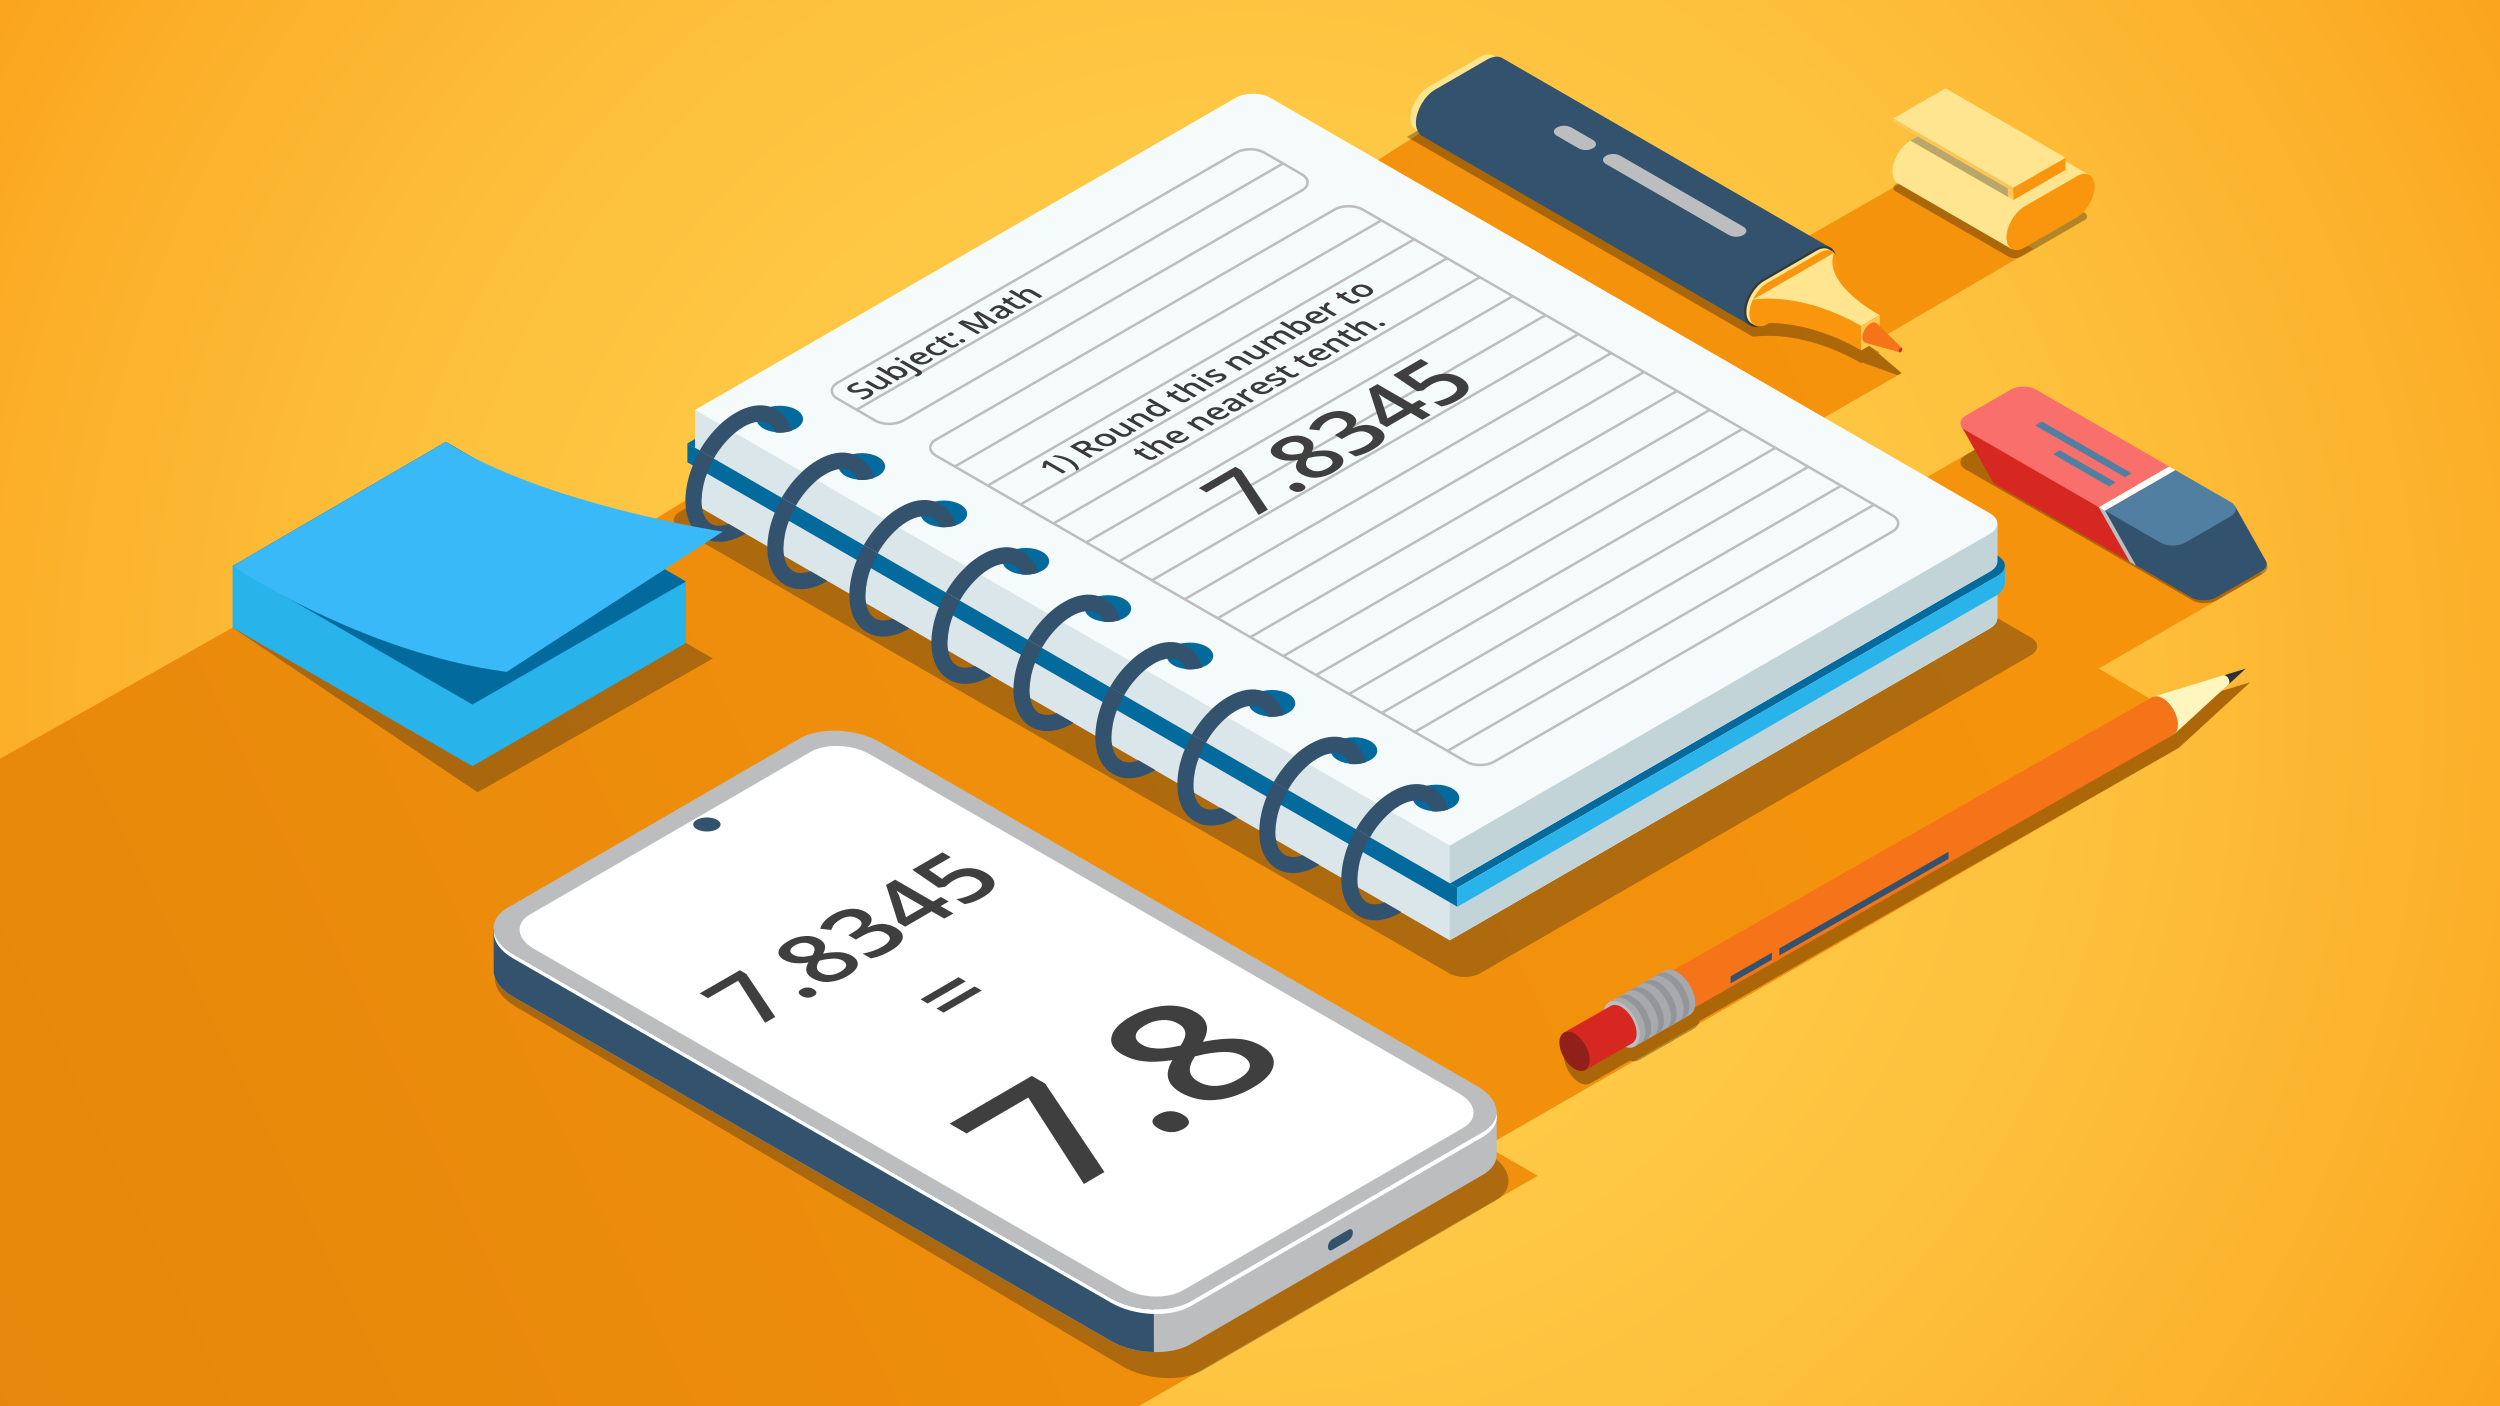 <?xml version="1.0" encoding="utf-8"?>
<!-- Generator: Adobe Illustrator 26.1.0, SVG Export Plug-In . SVG Version: 6.00 Build 0)  -->
<svg version="1.1" id="Layer_1" xmlns="http://www.w3.org/2000/svg" xmlns:xlink="http://www.w3.org/1999/xlink" x="0px" y="0px"
	 viewBox="0 0 1920 1080" style="enable-background:new 0 0 1920 1080;" xml:space="preserve">
<rect x="0" y="0" width="1920" height="1080" fill="#808080" stroke="none"/>
<style type="text/css">
	.st0{fill:url(#SVGID_1_);}
	.st1{fill:url(#SVGID_00000040546505441659579540000000462800640951888810_);}
	.st2{opacity:0.3;fill:#121214;enable-background:new    ;}
	.st3{fill:#DAE6EA;}
	.st4{fill:#C3D4D8;}
	.st5{fill:#026A9D;}
	.st6{fill:#F5FBFB;}
	.st7{fill:#28B3EA;}
	.st8{fill:none;stroke:#BCBDBE;stroke-width:1.96;stroke-miterlimit:10;}
	.st9{fill:none;}
	.st10{fill:#32526E;}
	.st11{fill:#39B9F8;}
	.st12{opacity:0.3;enable-background:new    ;}
	.st13{fill:#303033;}
	.st14{fill:#FFF6BF;}
	.st15{fill:#F57319;}
	.st16{fill:#FF9D26;}
	.st17{fill:#A7A9AC;}
	.st18{fill:#BCBEC0;}
	.st19{fill:#939598;}
	.st20{fill:#D62821;}
	.st21{fill:#92201A;}
	.st22{opacity:0.3;}
	.st23{fill:#FFE590;}
	.st24{fill:#F9960D;}
	.st25{fill:#FFC654;}
	.st26{fill:#BA6000;}
	.st27{fill:#BCBDBE;}
	.st28{fill:#383838;}
	.st29{fill:#517FA2;}
	.st30{fill:#F86F6B;}
	.st31{fill:#FFFFFF;}
	.st32{fill:#3A3A3A;}
	.st33{fill:#3F3F3F;}
</style>
<g id="Rounding">
	
		<radialGradient id="SVGID_1_" cx="960" cy="540" r="1284.56" gradientTransform="matrix(1 0 0 -1 0 1080)" gradientUnits="userSpaceOnUse">
		<stop  offset="0" style="stop-color:#FFCF4D"/>
		<stop  offset="0.25" style="stop-color:#FFCB49"/>
		<stop  offset="0.5" style="stop-color:#FDC13D"/>
		<stop  offset="0.75" style="stop-color:#FCAF29"/>
		<stop  offset="1" style="stop-color:#F9960D"/>
	</radialGradient>
	<rect class="st0" width="1920" height="1080"/>
	
		<linearGradient id="SVGID_00000021104105240167734360000009907840605549835908_" gradientUnits="userSpaceOnUse" x1="2018.369" y1="1021.901" x2="-1560.181" y2="-712.218" gradientTransform="matrix(1 0 0 -1 0 1080)">
		<stop  offset="0" style="stop-color:#F9960D"/>
		<stop  offset="0.34" style="stop-color:#F08F0C"/>
		<stop  offset="0.89" style="stop-color:#D97C0A"/>
		<stop  offset="1" style="stop-color:#D37809"/>
	</linearGradient>
	<polygon style="fill:url(#SVGID_00000021104105240167734360000009907840605549835908_);" points="1468.5,135.8 1377.5,187.8 
		1090.1,102.6 917.7,212.6 526.3,384.5 447.2,432.8 178.6,482 0,582.7 0,1080 873.2,1080.7 1180.9,903 1141.5,880.2 1673.7,574 
		1728.1,524 1662,543.1 1611.8,513.4 1737.5,440.9 1544.4,329.5 1401.8,411 1322.8,365.6 1460.5,286.5 1435,265.2 1561.7,191.2 	"/>
	<polygon class="st2" points="547.5,505.7 342.5,387.9 178.6,482 366.8,608.5 	"/>
	<path class="st2" d="M522.4,406.6l590.5,340.9c6.6,3.8,17.2,3.8,23.8,0l422.9-244.2c6.6-3.8,6.6-10,0-13.8L969.1,148.6
		c-6.6-3.8-17.2-3.8-23.8,0L522.4,392.8C515.8,396.6,515.8,402.8,522.4,406.6z"/>
	<path class="st3" d="M533.8,387.5v-29.1l414.9-210.5c7.4-4.3,19.5-4.3,26.9,0l558.3,297.8c0,0,0,26.3,0,29.1s-1.9,5.6-5.6,7.8
		l-414.9,239.6L533.8,387.5z"/>
	<path class="st4" d="M1533.9,474.8c0-2.8,0-29.1,0-29.1L1433.3,392h-319.9v330.1l414.9-239.6
		C1532.1,480.4,1533.9,477.6,1533.9,474.8z"/>
	<path class="st5" d="M1534.2,442.3c7.4-4.3,7.4-11.2,0-15.5l-17.7-10.2l-428.4,247.3l31.1,17.9L1534.2,442.3z"/>
	<path class="st3" d="M533.8,343.8v-29.1l414.9-210.5c7.4-4.3,19.5-4.3,26.9,0L1533.9,402c0,0,0,26.3,0,29.1s-1.9,5.6-5.6,7.8
		l-414.9,239.6L533.8,343.8z"/>
	<path class="st4" d="M1533.9,431.1c0-2.8,0-29.1,0-29.1l-100.6-53.7h-319.9v330.1l414.9-239.6
		C1532.1,436.7,1533.9,433.9,1533.9,431.1z"/>
	<path class="st6" d="M533.8,314.8L948.8,75.2c7.4-4.3,19.5-4.3,26.9,0l552.7,319.1c7.4,4.3,7.4,11.2,0,15.5l-414.9,239.6
		L533.8,314.8z"/>
	<path class="st5" d="M586.3,314.6c7-4,18.2-4,25.2,0s7,10.5,0,14.5s-18.2,4-25.2,0S579.3,318.6,586.3,314.6z"/>
	<path class="st5" d="M649.3,351c7-4,18.2-4,25.2,0s7,10.5,0,14.5s-18.2,4-25.2,0S642.3,355,649.3,351z"/>
	<path class="st5" d="M712.3,387.4c7-4,18.2-4,25.2,0s7,10.5,0,14.5s-18.2,4-25.2,0S705.3,391.4,712.3,387.4z"/>
	<path class="st5" d="M775.3,423.8c7-4,18.2-4,25.2,0s7,10.5,0,14.5s-18.2,4-25.2,0S768.3,427.8,775.3,423.8z"/>
	<path class="st5" d="M838.3,460.1c7-4,18.2-4,25.2,0s7,10.5,0,14.5s-18.2,4-25.2,0S831.3,464.1,838.3,460.1z"/>
	<path class="st5" d="M901.3,496.5c7-4,18.2-4,25.2,0s7,10.5,0,14.5c-7,4-18.2,4-25.2,0S894.3,500.5,901.3,496.5z"/>
	<path class="st5" d="M964.3,532.9c7-4,18.2-4,25.2,0s7,10.5,0,14.5s-18.2,4-25.2,0S957.3,536.9,964.3,532.9z"/>
	<path class="st5" d="M1027.3,569.2c7-4,18.2-4,25.2,0s7,10.5,0,14.5s-18.2,4-25.2,0S1020.3,573.2,1027.3,569.2z"/>
	<path class="st5" d="M1090.3,605.6c7-4,18.2-4,25.2,0s7,10.5,0,14.5s-18.2,4-25.2,0S1083.3,609.6,1090.3,605.6z"/>
	<polygon class="st5" points="527.9,340.5 1119.3,681.8 1119.3,696.4 527.9,355 	"/>
	<path class="st7" d="M1534.4,456.6c3.2-2.1,5.2-5.5,5.4-9.3v-12.8c0,3.1-2.1,5.6-5.6,7.8l-414.9,239.6v14.5L1534.4,456.6z"/>
	<polygon class="st5" points="533.8,343.9 533.8,337.1 527.9,340.5 	"/>
	<path class="st8" d="M643.3,293.9l306.1-176.7c5.9-3.4,15.6-3.4,21.5,0l28.9,16.7c5.9,3.4,5.9,9,0,12.4L693.7,323
		c-5.9,3.4-15.6,3.4-21.5,0l-28.9-16.7C637.4,302.9,637.4,297.4,643.3,293.9z"/>
	<line class="st8" x1="657.8" y1="314.7" x2="985.4" y2="125.5"/>
	<path class="st8" d="M718.9,350l407.1,235c5.9,3.4,15.6,3.4,21.5,0l305.9-176.8c5.9-3.4,5.9-9,0-12.4l-406.9-234.9
		c-5.9-3.4-15.6-3.4-21.5,0L718.9,337.6C713,341,713,346.5,718.9,350z"/>
	<line class="st8" x1="733.3" y1="358.3" x2="1061" y2="169.2"/>
	<line class="st8" x1="758.6" y1="372.9" x2="1086.2" y2="183.7"/>
	<line class="st8" x1="783.8" y1="387.4" x2="1111.4" y2="198.3"/>
	<line class="st8" x1="809.1" y1="402" x2="1136.7" y2="212.8"/>
	<line class="st8" x1="834.3" y1="416.5" x2="1161.9" y2="227.4"/>
	<line class="st8" x1="859.5" y1="431.1" x2="1187.2" y2="241.9"/>
	<line class="st8" x1="884.8" y1="445.6" x2="1212.4" y2="256.5"/>
	<line class="st8" x1="910" y1="460.1" x2="1237.7" y2="271"/>
	<line class="st8" x1="935.3" y1="474.7" x2="1262.9" y2="285.5"/>
	<line class="st8" x1="960.5" y1="489.2" x2="1288.2" y2="300.1"/>
	<line class="st8" x1="985.8" y1="503.8" x2="1313.4" y2="314.6"/>
	<line class="st8" x1="1036.2" y1="532.9" x2="1363.9" y2="343.7"/>
	<line class="st8" x1="1061.5" y1="547.4" x2="1389.1" y2="358.3"/>
	<line class="st8" x1="1086.7" y1="562" x2="1414.4" y2="372.8"/>
	<line class="st8" x1="1112" y1="576.5" x2="1439.6" y2="387.4"/>
	<line class="st8" x1="1011" y1="518.3" x2="1338.6" y2="329.2"/>
	<path class="st9" d="M1049.8,693c3.5,2,8.1,2,13.4,0.2l-20.2-11.7C1044,686.9,1046.3,690.9,1049.8,693z"/>
	<path class="st10" d="M1049.8,693c-3.5-2-5.8-6-6.8-11.5c-0.4-2.1-0.5-4.2-0.5-6.3c0.2-7.1,1.6-14.1,4.2-20.7
		c1.5-3.9,3.3-7.7,5.4-11.4l-10.8-6.3c-2.1,3.7-3.9,7.4-5.5,11.3c-3.4,8.2-5.4,17-5.7,25.8c0,0.4,0,0.8,0,1.2
		c0,13.3,4.8,23.5,13.6,28.5c3.8,2.2,8.1,3.3,12.4,3.2c6,0,12.5-1.9,19.1-5.7c0.3-0.2,0.7-0.4,1-0.6l-12.9-7.5
		C1058,695,1053.3,695,1049.8,693z"/>
	<path class="st10" d="M1100.4,605.4c-1.4-0.8-3-1.5-4.5-2c-7.9-2.6-17.3-1.1-26.9,4.5c-4.3,2.5-8.3,5.5-11.9,8.9
		c-6.2,5.9-11.5,12.6-15.7,20l10.8,6.3c4.2-7.5,9.7-14.1,16.2-19.7c2.1-1.8,4.3-3.3,6.7-4.7c3.2-1.9,6.6-3.2,10.3-3.8
		c6.2-1.4,12.4,2.2,14.3,8.2c4.2,0.5,8.5,0,12.6-1.4C1110.2,614.3,1106.2,608.7,1100.4,605.4z"/>
	<path class="st10" d="M1052.1,643.1l-10.8-6.3l0,0L1052.1,643.1L1052.1,643.1z"/>
	<path class="st9" d="M986.8,656.5c3.5,2,8.2,2,13.4,0.2L980,645C981,650.5,983.3,654.5,986.8,656.5z"/>
	<path class="st10" d="M986.8,656.6c-3.5-2-5.8-6-6.8-11.5c-0.4-2.1-0.6-4.2-0.5-6.3c0.2-7.1,1.6-14.1,4.2-20.7
		c1.5-3.9,3.3-7.7,5.4-11.4l-10.8-6.2c-2.1,3.6-3.9,7.4-5.5,11.3c-3.4,8.2-5.4,17-5.7,25.8c0,0.4,0,0.8,0,1.2
		c0,13.3,4.8,23.5,13.6,28.5c3.8,2.2,8.1,3.3,12.4,3.2c6,0,12.5-1.9,19.1-5.7c0.3-0.2,0.7-0.4,1-0.6l-12.9-7.4
		C995,658.7,990.4,658.7,986.8,656.6z"/>
	<path class="st10" d="M1037.4,569c-1.4-0.8-3-1.5-4.5-2c-7.9-2.6-17.3-1.1-27,4.5c-4.3,2.5-8.3,5.5-11.9,9
		c-6.2,5.9-11.5,12.6-15.7,20l10.8,6.3c4.2-7.5,9.7-14.1,16.2-19.7c2.1-1.8,4.3-3.3,6.7-4.7c3.2-1.9,6.6-3.2,10.3-3.8
		c6.2-1.4,12.4,2.2,14.3,8.2c4.2,0.5,8.5,0,12.6-1.4C1047.2,578,1043.2,572.4,1037.4,569z"/>
	<path class="st10" d="M989.2,606.6l-10.8-6.2l0,0L989.2,606.6L989.2,606.6z"/>
	<path class="st9" d="M923.9,620c3.5,2,8.2,2,13.4,0.2L917,608.5C918,614,920.4,618,923.9,620z"/>
	<path class="st10" d="M923.9,620.3c-3.5-2-5.8-6-6.8-11.5c-0.4-2.1-0.5-4.2-0.5-6.3c0.2-7.1,1.6-14.1,4.2-20.7
		c1.5-3.9,3.3-7.7,5.4-11.4l-10.8-6.3c-2.1,3.7-3.9,7.4-5.5,11.3c-3.4,8.2-5.4,16.9-5.7,25.8c0,0.4,0,0.8,0,1.2
		c0,13.3,4.8,23.5,13.6,28.5c3.8,2.2,8.1,3.3,12.4,3.2c6,0,12.5-1.9,19.1-5.7c0.3-0.2,0.7-0.4,1-0.6l-12.9-7.5
		C932,622.3,927.4,622.3,923.9,620.3z"/>
	<path class="st10" d="M974.4,532.7c-1.4-0.8-3-1.5-4.5-2c-7.9-2.6-17.3-1.1-26.9,4.5c-4.3,2.5-8.3,5.5-11.9,8.9
		c-6.2,5.9-11.5,12.6-15.7,20l10.8,6.3c4.2-7.5,9.7-14.1,16.2-19.7c2.1-1.8,4.4-3.3,6.7-4.7c3.2-1.9,6.6-3.2,10.3-3.8
		c6.2-1.4,12.4,2.2,14.3,8.2c4.2,0.5,8.5,0,12.6-1.4C984.2,541.6,980.2,536,974.4,532.7z"/>
	<path class="st10" d="M926.2,570.2l-10.8-6.2l0,0L926.2,570.2L926.2,570.2z"/>
	<path class="st9" d="M860.9,583.6c3.5,2,8.2,2,13.4,0.2l-20.2-11.7C855.1,577.6,857.4,581.6,860.9,583.6z"/>
	<path class="st10" d="M860.9,583.9c-3.5-2-5.8-6-6.8-11.5c-0.4-2.1-0.5-4.2-0.5-6.3c0.2-7.1,1.6-14.1,4.2-20.7
		c1.5-3.9,3.3-7.7,5.4-11.4l-10.8-6.3c-2.1,3.7-3.9,7.4-5.5,11.3c-3.4,8.2-5.4,17-5.7,25.8c0,0.4,0,0.8,0,1.2
		c0,13.3,4.8,23.5,13.6,28.5c3.8,2.2,8.1,3.3,12.4,3.2c6,0,12.5-1.9,19.1-5.7c0.3-0.2,0.7-0.4,1-0.6l-12.9-7.5
		C869.1,586,864.4,586,860.9,583.9z"/>
	<path class="st10" d="M911.4,496.3c-1.4-0.8-3-1.5-4.5-2c-7.9-2.6-17.3-1.1-26.9,4.5c-4.3,2.5-8.3,5.5-11.9,9
		c-6.2,5.9-11.5,12.6-15.7,20l10.9,6.3c4.2-7.5,9.7-14.1,16.2-19.7c2.1-1.8,4.3-3.3,6.7-4.7c3.2-1.9,6.6-3.2,10.3-3.8
		c3-0.6,6.1-0.1,8.8,1.3c2.6,1.6,4.5,4,5.5,6.8c4.2,0.5,8.5,0,12.6-1.4C921.2,505.2,917.2,499.6,911.4,496.3z"/>
	<path class="st10" d="M863.2,533.7l-10.8-6.3l0,0L863.2,533.7z"/>
	<path class="st9" d="M797.9,547.1c3.5,2,8.2,2,13.4,0.2l-20.2-11.7C792.1,541.1,794.4,545.1,797.9,547.1z"/>
	<path class="st10" d="M798,547.6c-3.5-2-5.8-6-6.8-11.5c-0.4-2.1-0.5-4.2-0.5-6.3c0.2-7.1,1.6-14.1,4.2-20.7
		c1.5-3.9,3.3-7.7,5.4-11.4l-10.8-6.3c-2.1,3.7-3.9,7.4-5.5,11.4c-3.4,8.2-5.4,17-5.7,25.8c0,0.4,0,0.8,0,1.2
		c0,13.3,4.8,23.5,13.6,28.5c3.8,2.2,8.1,3.3,12.4,3.2c6,0,12.5-1.9,19.1-5.7c0.3-0.2,0.7-0.4,1-0.6l-12.9-7.5
		C806.1,549.6,801.5,549.6,798,547.6z"/>
	<path class="st10" d="M848.4,459.9c-1.4-0.8-3-1.5-4.5-2c-7.9-2.6-17.3-1.1-26.9,4.5c-4.3,2.5-8.3,5.5-11.9,8.9
		c-6.2,5.9-11.5,12.6-15.7,20l10.8,6.3c4.2-7.5,9.7-14.1,16.2-19.7c2.1-1.8,4.3-3.3,6.7-4.7c3.2-1.9,6.6-3.2,10.3-3.8
		c6.2-1.4,12.4,2.1,14.3,8.2c4.2,0.5,8.5,0,12.6-1.4C858.2,468.9,854.2,463.3,848.4,459.9z"/>
	<path class="st10" d="M800.3,497.3l-10.8-6.3l0,0L800.3,497.3z"/>
	<path class="st9" d="M735,510.7c3.5,2,8.2,2,13.4,0.2l-20.2-11.6C729.1,504.7,731.5,508.7,735,510.7z"/>
	<path class="st10" d="M735,511.3c-3.5-2-5.8-6-6.8-11.5c-0.4-2.1-0.5-4.2-0.5-6.3c0.2-7.1,1.6-14.1,4.2-20.7
		c1.5-3.9,3.3-7.7,5.4-11.4l-10.8-6.2c-2.1,3.6-3.9,7.4-5.5,11.3c-3.4,8.2-5.4,17-5.7,25.8c0,0.4,0,0.8,0,1.2
		c0,13.3,4.8,23.5,13.6,28.5c3.8,2.2,8.1,3.3,12.4,3.2c6,0,12.5-1.9,19.1-5.7c0.3-0.2,0.7-0.4,1-0.6l-12.9-7.5
		C743.1,513.3,738.5,513.3,735,511.3z"/>
	<path class="st10" d="M785.4,423.5c-1.4-0.8-3-1.5-4.5-2c-7.9-2.6-17.3-1.1-26.9,4.5c-4.3,2.5-8.3,5.5-11.9,9
		c-6.2,5.9-11.5,12.6-15.7,20l10.8,6.2c4.2-7.5,9.7-14.1,16.2-19.7c2.1-1.8,4.3-3.3,6.7-4.7c3.2-1.9,6.6-3.2,10.3-3.8
		c6.2-1.4,12.4,2.2,14.3,8.2c4.2,0.5,8.5,0,12.6-1.4C795.2,432.5,791.2,426.9,785.4,423.5z"/>
	<path class="st10" d="M737.3,460.8l-10.8-6.3l0,0L737.3,460.8L737.3,460.8z"/>
	<path class="st9" d="M672,474.2c3.5,2,8.2,2,13.4,0.2l-20.2-11.6C666.2,468.2,668.5,472.2,672,474.2z"/>
	<path class="st10" d="M672,474.9c-3.5-2-5.8-6-6.8-11.5c-0.4-2.1-0.6-4.2-0.5-6.3c0.2-7.1,1.6-14.1,4.2-20.7
		c1.5-3.9,3.3-7.7,5.4-11.4l-10.8-6.3c-2.1,3.7-3.9,7.4-5.5,11.4c-3.4,8.2-5.4,17-5.7,25.9c0,0.4,0,0.8,0,1.2
		c0,13.3,4.8,23.5,13.6,28.5c3.8,2.2,8.1,3.3,12.4,3.2c6,0,12.5-1.9,19.1-5.7c0.3-0.2,0.7-0.4,1-0.6l-12.9-7.4
		C680.2,477,675.5,477,672,474.9z"/>
	<path class="st10" d="M722.4,387.2c-1.4-0.8-3-1.5-4.5-2c-7.9-2.6-17.3-1.1-26.9,4.5c-4.3,2.5-8.3,5.5-11.9,8.9
		c-6.2,5.9-11.5,12.6-15.7,20l10.8,6.2c4.2-7.5,9.7-14.1,16.2-19.7c2.1-1.8,4.3-3.3,6.7-4.7c3.2-1.9,6.6-3.2,10.3-3.8
		c6.2-1.4,12.4,2.1,14.3,8.2c4.2,0.5,8.5,0,12.6-1.4C732.2,396.1,728.2,390.5,722.4,387.2z"/>
	<path class="st10" d="M674.3,424.4l-10.8-6.3l0,0L674.3,424.4z"/>
	<path class="st9" d="M609,437.8c3.5,2,8.2,2,13.4,0.2l-20.2-11.7C603.2,431.8,605.5,435.8,609,437.8z"/>
	<path class="st10" d="M609,438.6c-3.5-2-5.8-6-6.8-11.5c-0.4-2.1-0.5-4.2-0.5-6.3c0.2-7.1,1.6-14.1,4.2-20.7
		c1.5-3.9,3.3-7.7,5.4-11.4l-10.8-6.3c-2.1,3.7-4,7.4-5.5,11.4c-3.4,8.2-5.4,16.9-5.7,25.8c0,0.4,0,0.8,0,1.2
		c0,13.3,4.8,23.5,13.6,28.5c3.8,2.2,8.1,3.3,12.4,3.2c6,0,12.5-1.9,19.1-5.7c0.3-0.2,0.7-0.4,1-0.6l-12.9-7.5
		C617.2,440.6,612.6,440.6,609,438.6z"/>
	<path class="st10" d="M659.4,350.8c-1.4-0.8-3-1.5-4.5-2c-7.9-2.6-17.3-1.1-26.9,4.5c-4.3,2.5-8.3,5.5-11.9,8.9
		c-6.2,5.9-11.5,12.6-15.7,20l10.8,6.3c4.2-7.5,9.7-14.1,16.2-19.7c2.1-1.8,4.3-3.3,6.7-4.7c3.2-1.9,6.6-3.2,10.3-3.8
		c6.2-1.4,12.4,2.2,14.3,8.2c4.2,0.5,8.5,0,12.6-1.4C669.2,359.8,665.2,354.2,659.4,350.8z"/>
	<path class="st10" d="M611.4,387.9l-10.8-6.2l0,0L611.4,387.9L611.4,387.9z"/>
	<path class="st9" d="M546.1,401.3c3.5,2,8.2,2,13.4,0.2l-20.2-11.7C540.2,395.3,542.5,399.3,546.1,401.3z"/>
	<path class="st10" d="M546.1,402.2c-3.5-2-5.8-6-6.8-11.5c-0.4-2.1-0.5-4.2-0.5-6.3c0.2-7.1,1.6-14.1,4.2-20.7
		c1.5-3.9,3.3-7.7,5.4-11.4l-10.8-6.3c-2.1,3.7-3.9,7.4-5.5,11.4c-3.4,8.2-5.4,16.9-5.7,25.8c0,0.4,0,0.8,0,1.2
		c0,13.3,4.8,23.5,13.6,28.5c3.8,2.2,8.1,3.3,12.4,3.2c6,0,12.5-1.9,19.1-5.7c0.3-0.2,0.7-0.4,1-0.6l-12.9-7.5
		C554.2,404.3,549.6,404.3,546.1,402.2z"/>
	<path class="st10" d="M596.4,314.5c-1.4-0.8-3-1.5-4.5-2c-7.9-2.6-17.3-1.1-26.9,4.5c-4.3,2.5-8.3,5.5-11.9,8.9
		c-6.2,5.9-11.5,12.6-15.7,20l10.8,6.3c4.2-7.5,9.7-14.1,16.2-19.7c2.1-1.8,4.3-3.3,6.7-4.7c3.2-1.9,6.6-3.2,10.3-3.8
		c6.2-1.4,12.4,2.2,14.3,8.2c4.2,0.5,8.5,0,12.6-1.4C606.2,323.4,602.2,317.8,596.4,314.5z"/>
	<path class="st10" d="M548.4,351.5l-10.8-6.2l0,0L548.4,351.5L548.4,351.5z"/>
	<polygon class="st7" points="526.8,446.6 526.8,493.8 362.8,588.4 178.6,482 178.6,434.7 	"/>
	<polygon class="st5" points="526.8,446.6 342.4,339.3 178.6,434.7 362.8,541.1 	"/>
	<path class="st11" d="M342.4,339.3l-163.8,95.4c0,0,98.3,66.4,210.5,81.3l166-107.7C555.1,408.3,416.9,387.2,342.4,339.3z"/>
	<path class="st2" d="M390.6,736.4l224.4-130c15.8-9.1,43.5-7.6,62,3.3l466.1,276.3c18.5,11,20.7,27.3,5,36.4l-224.4,130
		c-15.8,9.1-43.5,7.6-62-3.3L395.6,772.8C377.1,761.8,374.9,745.5,390.6,736.4z"/>
	<path class="st12" d="M1204.5,803.4L1204.5,803.4l31-17.7c0.6-2.7,1.8-4.7,3.7-5.7l27.4-15.7l0.9-0.5l0,0l5.4-3l0,0l0.7-0.4
		l8.2-4.6c2.1-1.1,4.6-1.2,6.7-0.3L1656.3,546c0.4-0.2,0.7-0.3,1.1-0.4v-0.1l53.7-16.3l17-5.2l-13,12l-41.4,38v-0.1
		c-0.3,0.2-0.6,0.5-0.9,0.8l-367.7,209.5c-0.4,2.3-1.8,4.4-3.8,5.7l-4.4,2.5h-0.1l-4.4,2.5l0,0l-5.4,3.1l0,0l-4.4,2.6l0,0
		l-23.9,13.6l0,0c-2.1,1.1-4.6,1.2-6.8,0.3l-30.9,17.7l0,0c-2.2,1.2-5,1-8.3-0.9c-6.4-3.8-11.6-12.9-11.6-20.3
		C1201.1,807.3,1202.4,804.7,1204.5,803.4z"/>
	<polygon class="st13" points="1711.6,525.6 1724.7,513.5 1707.7,518.7 	"/>
	<path class="st14" d="M1654,535l16.2,28.5l41.4-38l0,0c0.4-0.4,0.6-1,0.6-1.7c-0.1-2-1.1-3.8-2.7-4.8c-0.5-0.4-1.1-0.5-1.8-0.4l0,0
		L1654,535z"/>
	<path class="st15" d="M1278.6,748.8l16.4,28.7l374.3-213.3c2.1-1.2,3.3-3.8,3.4-7.6c0-7.4-5.2-16.6-11.6-20.3
		c-3.3-1.8-6.1-2-8.3-0.8L1278.6,748.8z"/>
	<polygon class="st10" points="1496.5,659.6 1496.4,654.2 1366.5,728.4 1366.5,733.8 	"/>
	<polygon class="st10" points="1360.8,737 1360.9,731.6 1329.1,749.8 1329.1,755.2 	"/>
	<path class="st16" d="M1286.9,749.7c6.4,3.7,11.6,12.9,11.5,20.3s-5.2,10.5-11.7,6.7s-11.6-12.8-11.6-20.3
		S1280.4,745.9,1286.9,749.7z"/>
	<path class="st13" d="M1286.8,759c2.1,1.4,3.5,3.8,3.6,6.3c0,2.3-1.7,3.2-3.7,2.1c-2.1-1.4-3.4-3.8-3.6-6.3
		C1283.2,758.7,1284.8,757.8,1286.8,759z"/>
	<path class="st17" d="M1235.8,769.7l19.5,34.1l42.5-24.3c2.5-1.4,4.1-4.6,4.1-8.9c0.1-8.9-6.1-19.7-13.8-24.1
		c-3.8-2.3-7.2-2.5-9.8-1L1235.8,769.7z"/>
	<path class="st18" d="M1245.5,770.7c7.7,4.5,13.8,15.2,13.8,24.1s-6.3,12.5-13.9,8s-13.8-15.3-13.8-24.1S1237.9,766.2,1245.5,770.7
		z"/>
	<path class="st19" d="M1249.9,768.2c7.6,4.5,13.8,15.3,13.8,24.1c0,4.5-1.6,7.5-4.1,9l4.4-2.5c2.5-1.4,4.1-4.5,4.1-8.9
		c0-8.9-6.1-19.7-13.8-24.1c-3.8-2.2-7.2-2.4-9.8-1l-4.5,2.5C1242.7,765.7,1246.1,766,1249.9,768.2z"/>
	<path class="st19" d="M1259.7,762.6c7.6,4.5,13.8,15.2,13.8,24.1c0,4.4-1.6,7.5-4.2,9l4.5-2.5c2.5-1.5,4.1-4.5,4.1-9
		c0.1-8.8-6.1-19.6-13.8-24.1c-3.8-2.2-7.3-2.4-9.8-1l-4.5,2.5C1252.4,760.2,1255.9,760.4,1259.7,762.6z"/>
	<path class="st19" d="M1269.5,757.1c7.7,4.5,13.8,15.2,13.8,24.1c0,4.4-1.6,7.5-4.1,9l4.4-2.5c2.6-1.4,4.1-4.5,4.1-8.9
		c0.1-8.9-6.2-19.7-13.7-24.2c-3.8-2.2-7.3-2.4-9.8-1l-4.5,2.6C1262.2,754.6,1265.7,754.8,1269.5,757.1z"/>
	<path class="st19" d="M1279.2,751.5c7.7,4.4,13.9,15.2,13.8,24.1c0,4.4-1.6,7.5-4.1,9l4.4-2.6c2.5-1.5,4.1-4.5,4.1-9
		c0-8.9-6.1-19.6-13.7-24.1c-3.8-2.2-7.3-2.5-9.8-1l-4.4,2.5C1272,749,1275.4,749.2,1279.2,751.5z"/>
	<path class="st20" d="M1201.1,793l16.4,28.8l35.9-20.5c2.1-1.2,3.5-3.8,3.5-7.6c0.1-7.4-5.2-16.5-11.6-20.3
		c-3.2-1.9-6.2-2.1-8.3-0.8L1201.1,793z"/>
	<path class="st21" d="M1209.4,793.9c6.4,3.8,11.6,12.9,11.5,20.3s-5.3,10.5-11.7,6.7s-11.6-12.8-11.6-20.3
		S1202.9,790.2,1209.4,793.9z"/>
	<g class="st22">
		<path d="M1456,141.6c-2.6,1.5-2.6,4,0,5.5l86.7,50.1c3,1.5,6.5,1.5,9.6,0L1601,169c2.6-1.5,2.6-4,0-5.5l-86.7-50.1
			c-3-1.5-6.6-1.5-9.6,0L1456,141.6z"/>
	</g>
	<path class="st23" d="M1453.4,131.8c0-8.8,6.1-19.4,13.7-23.8l40.1-23.2c3.7-2.1,7.2-2.4,9.6-1l0,0l87.9,50.7l-0.3,0.7
		c1.2,2,1.8,4.3,1.7,6.7c0,8.7-6.2,19.4-13.7,23.8l-40.2,23.2c-2.1,1.4-4.7,2-7.3,1.8l-0.1,0.5l-87.6-50.6
		C1454.9,139.1,1453.4,136.1,1453.4,131.8z"/>
	<path class="st24" d="M1554.7,158.6l40.2-23.2c7.6-4.4,13.7-0.8,13.7,7.9s-6.1,19.4-13.7,23.7l-40.2,23.2
		c-7.6,4.4-13.7,0.8-13.7-7.9S1547.2,163,1554.7,158.6z"/>
	<polygon class="st2" points="1467.1,108 1542,151.2 1582.1,128.1 1507.2,84.8 	"/>
	<polygon class="st24" points="1586.3,121.1 1586.3,130.5 1546.2,153.7 1546.2,144.2 	"/>
	<polygon class="st25" points="1454,91 1546.2,144.2 1546.2,153.7 1542,151.2 1542,144.7 1542,144.7 1454,93.9 	"/>
	<polygon class="st23" points="1454,91 1546.2,144.2 1586.3,121.1 1494.2,67.8 	"/>
	<path class="st12" d="M1140.5,70.4l268.1,152.3c-9.6,24.2,35,47.9,35,47.9l-1,0.6l17.8,15.4l-2.9,1.6l-27.3-9.8l-0.9,0.5
		c0,0-41-25.7-83-20.2l-265.9-153.6L1140.5,70.4z"/>
	<path class="st23" d="M1083.2,90.6c0-8.7,6.2-19.4,13.7-23.8l40.1-23.2c3.7-2.2,7.1-2.4,9.6-1l0,0l5.6,3.2l-0.3,0.8
		c1.2,2,1.8,4.3,1.7,6.7c0,8.8-6.1,19.4-13.7,23.7l-40.2,23.2c-2.1,1.4-4.7,2-7.2,1.8l-0.1,0.5l-5.4-3.1
		C1084.6,97.9,1083.2,94.9,1083.2,90.6z"/>
	<path class="st26" d="M1102.2,69.9l40.2-23.2c7.6-4.4,13.7-0.8,13.7,7.9s-6.1,19.3-13.7,23.8l-40.2,23.2
		c-7.6,4.4-13.7,0.8-13.7-7.9S1094.7,74.3,1102.2,69.9z"/>
	<path class="st10" d="M1102.2,68.8l40.1-23.2c2.1-1.3,4.6-2,7.1-2.1c1.8,0,3.5,0.5,4.9,1.4l0,0l252.3,145.8l-62.6,59.1
		l-251.8-145.3l0,0c-0.9-0.5-1.6-1.2-2.3-2c-1.7-2.4-2.6-5.4-2.5-8.3C1087.6,84.7,1094,73.6,1102.2,68.8z"/>
	<path class="st27" d="M1244.4,119.6l94.5,54.5c3.1,1.8,3.1,4.6,0,6.4c-3.5,1.8-7.6,1.8-11.1,0l-94.4-54.5c-3.1-1.8-3.1-4.6,0-6.4
		C1236.8,117.8,1240.9,117.8,1244.4,119.6z"/>
	<path class="st27" d="M1206.8,97.9l16.6,9.6c3.1,1.8,3.1,4.7,0,6.4c-3.5,1.8-7.6,1.8-11.1,0l-16.6-9.6c-3.1-1.8-3.1-4.6,0-6.4
		C1199.2,96.1,1203.3,96.1,1206.8,97.9z"/>
	<path class="st28" d="M1341.9,247.9c-1.8-2.4-2.6-5.4-2.5-8.4c0-9.5,6.4-20.6,14.7-25.3l40.1-23.2c2.1-1.3,4.5-2.1,7-2.1
		c5.8,0,9.4,4.6,9.4,11.6c0,9.5-6.4,20.6-14.6,25.4l-40.1,23.2c-2.1,1.3-4.6,2-7.1,2.1l0,0C1346.1,251.2,1343.5,250,1341.9,247.9z"
		/>
	<path class="st23" d="M1341.2,239.5c0-8.7,6.2-19.4,13.7-23.7l40.2-23.2c3.7-2.2,7.1-2.4,9.6-1l0,0l2.7,1.6l-0.3,0.8
		c1.2,2,1.8,4.3,1.7,6.6c0,8.8-6.1,19.4-13.7,23.7l-40.2,23.2c-2.2,1.4-4.7,2-7.2,1.8l-0.1,0.5l-2.4-1.4
		C1342.7,246.9,1341.2,243.8,1341.2,239.5z"/>
	<path class="st24" d="M1357.4,217.2l40.2-23.2c7.6-4.4,13.7-0.9,13.7,7.9s-6.2,19.4-13.7,23.8l-40.2,23.2
		c-7.6,4.4-13.7,0.8-13.7-7.9S1349.8,221.5,1357.4,217.2z"/>
	<path class="st24" d="M1346.4,248.8l62.2-35.9c1.9,7.9,35,47.9,35,47.9l-14.3,8.3C1429.3,269.1,1388.4,243.3,1346.4,248.8z"/>
	<path class="st24" d="M1346.4,248.8c0.9-0.4,23.1-9.5,47.5-4.3c0.6,0.9,19.3-12.9,21.2-16.2c-4.4-15.2-1.7-28.8-6.5-34.1
		c-7.3,8.6-60.3,35.2-62.3,36C1341,241.7,1345.1,247.7,1346.4,248.8z"/>
	<path class="st23" d="M1346.3,230.1l62.3-36c-9.6,24.2,35,47.9,35,47.9l-14.3,8.3C1429.3,250.3,1388.3,224.6,1346.3,230.1z"/>
	<polygon class="st25" points="1429.3,269.1 1443.7,260.8 1443.7,242 1429.3,250.3 	"/>
	<path class="st15" d="M1430.3,259.1c0.2-4.3,2.5-8.3,6.2-10.7c2-1.2,3.8-1.1,4.9,0l0,0l19.3,18.9l-2,3.2l-25.6-7.1
		c-0.1,0-0.1,0-0.2-0.1l-0.2-0.1l0,0C1431.2,262.8,1430.3,261.4,1430.3,259.1z"/>
	<path class="st20" d="M1458.2,269.7c0,0.9,0.6,1.2,1.4,0.8c0.8-0.5,1.3-1.4,1.3-2.4c0-0.9-0.6-1.2-1.3-0.8
		C1458.7,267.8,1458.2,268.7,1458.2,269.7z"/>
	<path class="st12" d="M1509.5,349.5l34.9-20.1c5.3-3.1,13.9-3.1,19.2,0l173.9,100.4c5.2,3,5.2,8,0,11l-34.8,20.1
		c-5.2,3.1-14,3.1-19.2,0l-174-100.4C1504.3,357.6,1504.3,352.6,1509.5,349.5z"/>
	<path class="st20" d="M1506.4,327.4l49.6-17.4l50.7,42.5l83,47.9l-54,31.2l-102.4-59.1c-1.5-0.8-2.6-1.9-3.4-3.4L1506.4,327.4z"/>
	<path class="st10" d="M1619.2,387.4l48.6,27.1l48.8-25.6l23.7,42l0,0c1.4,2.7,0.2,5.7-3.4,7.8l-34.9,20.1c-5.2,3-13.9,3-19.1,0
		l-42.5-24.6l-3.3-3.2l-22.3-39L1619.2,387.4z"/>
	<polygon class="st18" points="1640.4,434.3 1616.7,392.2 1617.3,388.2 1611.8,389.5 1635.7,431.6 	"/>
	<path class="st29" d="M1670.6,361l42.5,24.5c5.3,3.1,5.3,8,0,11.1l-34.8,20.1c-5.3,3.1-13.9,3.1-19.1,0l-42.4-24.5L1670.6,361z"/>
	<path class="st30" d="M1611.8,389.5l-102.3-59.1c-5.2-3.1-5.2-8,0-11.1l34.9-20.1c5.3-3.1,13.9-3.1,19.2,0l102.4,59.1L1611.8,389.5
		z"/>
	<polygon class="st29" points="1568.2,323.7 1637.1,363.5 1632,366.5 1563,326.7 	"/>
	<polygon class="st29" points="1624.9,370.5 1619.7,373.6 1576.8,348.8 1581.9,345.8 	"/>
	<polygon class="st31" points="1616.7,392.2 1670.6,361 1665.9,358.3 1611.8,389.5 	"/>
	<path class="st32" d="M845.3,346.8l-9.7-1.4l-2.4,1.4l6.1,3.5l-2.5,1.4l-15.2-8.8l4.3-2.5c1.6-1,3.5-1.7,5.4-1.9
		c1.7-0.1,3.3,0.3,4.7,1.1c1.9,1.1,2.3,2.4,1.1,4l11,1.4L845.3,346.8z M831.1,345.6l1.7-1c1.2-0.7,1.8-1.3,1.9-1.8s-0.3-1.1-1.2-1.6
		c-0.8-0.5-1.7-0.7-2.7-0.6c-1.1,0.2-2.1,0.6-3.1,1.1l-1.6,1L831.1,345.6"/>
	<path class="st32" d="M822.6,353.2c1.6,0.9,3.1,2,4.3,3.4c1,1,1.6,2.3,1.8,3.7l-2.1,1.2c-0.4-1.4-1.1-2.7-2.1-3.8
		c-1.2-1.3-2.6-2.4-4.1-3.3c-1.8-1-3.7-1.8-5.7-2.4c-2.1-0.6-4.3-1.1-6.6-1.2l2.1-1.2c2.2,0.1,4.4,0.5,6.5,1.1
		C818.8,351.3,820.7,352.1,822.6,353.2z"/>
	<path class="st32" d="M818.6,362.3l-2.4,1.4l-9.8-5.7c-1.2-0.7-2.1-1.2-2.7-1.7c0,0.2,0,0.4,0,0.7c0,0.2-0.2,1.1-0.4,2.5l-2.8-0.2
		l0.9-4.6l2-1.2L818.6,362.3z"/>
	<path class="st32" d="M872.9,330.7l-1.9,1.1l-1.8-0.7l-0.1,0.1c0.2,0.5,0.1,1.1-0.2,1.6c-0.4,0.6-1,1.2-1.7,1.5
		c-1.2,0.8-2.7,1.2-4.1,1.2c-1.5,0-2.9-0.5-4.2-1.2l-7.5-4.3l2.5-1.4l7.1,4.1c0.8,0.5,1.6,0.8,2.5,0.8c0.8,0,1.6-0.2,2.3-0.6
		c1-0.6,1.5-1.2,1.3-1.8s-0.9-1.4-2.4-2.2l-5.7-3.3l2.4-1.4L872.9,330.7z"/>
	<path class="st32" d="M857.3,338.2c0.1,1.2-0.7,2.2-2.4,3.2c-1.1,0.6-2.3,1-3.5,1.2c-1.3,0.2-2.7,0.2-4-0.1
		c-1.3-0.3-2.6-0.8-3.8-1.5c-1.9-1.1-2.8-2.2-2.9-3.4c-0.1-1.1,0.7-2.2,2.5-3.2c1.7-1,3.6-1.4,5.5-1.4c2,0.1,4,0.6,5.8,1.7
		C856.3,335.9,857.3,337,857.3,338.2z M846.1,339.6c2.7,1.5,5,1.7,6.9,0.6s1.6-2.4-1.1-4s-4.9-1.7-6.9-0.6c-1,0.6-1.4,1.2-1.2,1.9
		C844.3,338.4,845.1,339.2,846.1,339.6"/>
	<path class="st32" d="M886.4,322.9l-2.4,1.4l-7.1-4.1c-0.8-0.5-1.6-0.8-2.5-0.8c-0.8,0-1.6,0.2-2.3,0.6c-1,0.6-1.5,1.2-1.3,1.8
		s0.9,1.4,2.4,2.2l5.7,3.3l-2.4,1.4l-11.5-6.6l1.9-1.1l1.8,0.7l0.1-0.1c-0.2-0.5-0.1-1.1,0.2-1.5c0.4-0.6,1-1.1,1.7-1.5
		c2.5-1.6,5.8-1.6,8.3,0L886.4,322.9z"/>
	<path class="st32" d="M926.8,299.4l-2.4,1.4l-7.1-4.1c-0.8-0.5-1.6-0.8-2.5-0.8c-0.8,0-1.6,0.2-2.3,0.6c-1,0.6-1.5,1.2-1.3,1.8
		c0.1,0.6,0.9,1.4,2.4,2.2l5.7,3.3l-2.4,1.4l-16.2-9.3l2.4-1.4l4.1,2.4c0.7,0.4,1.3,0.8,2,1.3l0.2-0.1c-0.2-0.5-0.2-1.1,0.1-1.5
		c0.4-0.6,1-1.2,1.6-1.5c2.5-1.6,5.8-1.6,8.3,0L926.8,299.4z"/>
	<g>
		<path class="st32" d="M895.5,315.8c0.4,1.1-0.2,2.1-1.7,3c-1.5,0.8-3.2,1.2-4.9,1c-2-0.2-3.9-0.8-5.6-1.8
			c-1.9-1.1-2.9-2.2-3.2-3.2c-0.2-1.1,0.3-2,1.8-2.9c1.5-0.9,3.3-1.2,5.1-1l0.1-0.1c-0.7-0.3-1.4-0.6-2.1-1l-4.2-2.4l2.4-1.4
			l16.2,9.3l-1.9,1.1l-1.9-0.6L895.5,315.8z M889.5,317.8c1,0.1,2.1-0.1,3-0.6c1-0.6,1.4-1.2,1.3-1.8s-0.8-1.3-2-2l-0.3-0.2
			c-1.1-0.7-2.4-1.2-3.8-1.4c-1.1-0.1-2.2,0.2-3.1,0.8c-0.8,0.5-1.2,1.1-0.9,1.8c0.5,0.9,1.3,1.7,2.3,2.1
			C887,317.2,888.3,317.7,889.5,317.8"/>
		<path class="st32" d="M914.3,306.4c-0.2,0.3-0.5,0.5-0.7,0.8c-0.4,0.3-0.8,0.6-1.2,0.8c-2.2,1.3-5,1.3-7.1-0.1l-6.2-3.6l-1.6,0.9
			l-1.1-0.6l0.8-1.5l-1.6-1.9l1.5-0.9l2.6,1.5l3.2-1.9l1.8,1.1l-3.2,1.9l6.2,3.5c0.5,0.3,1.1,0.5,1.7,0.5c0.6,0,1.1-0.2,1.6-0.4
			c0.6-0.3,1.1-0.7,1.5-1.2L914.3,306.4z"/>
	</g>
	<path class="st32" d="M918.2,287.5c0.4,0.2,0.6,0.5,0.6,0.8s-0.2,0.5-0.6,0.8c-0.8,0.5-1.9,0.5-2.7,0c-0.4-0.2-0.7-0.5-0.6-0.8
		s0.2-0.5,0.7-0.8c0.4-0.2,0.9-0.4,1.3-0.4C917.4,287.1,917.8,287.3,918.2,287.5z"/>
	<path class="st32" d="M940.5,287.6c1.1,0.6,1.6,1.4,1.4,2.2s-1.1,1.7-2.6,2.5c-1.3,0.8-2.8,1.4-4.4,1.7l-2.1-1.2
		c1.6-0.3,3.2-0.8,4.7-1.6c1.5-0.9,1.8-1.6,0.9-2.1c-0.3-0.2-0.6-0.3-1-0.3c-0.5,0-0.9,0-1.3,0.1c-0.6,0.1-1.3,0.3-2.3,0.5
		c-1.4,0.4-2.8,0.6-4.2,0.7c-0.9,0-1.9-0.3-2.7-0.8c-1-0.6-1.3-1.2-1.1-2c0.5-1,1.4-1.9,2.4-2.3c1.4-0.8,3-1.4,4.6-1.8l1.1,1.5
		c-1.4,0.3-2.7,0.7-3.9,1.4c-1.3,0.7-1.6,1.3-0.8,1.8c0.4,0.2,0.9,0.3,1.4,0.2c1.1-0.2,2.2-0.4,3.2-0.7c1-0.3,2-0.5,3.1-0.6
		c0.7-0.1,1.3-0.1,2,0C939.4,287.1,940,287.3,940.5,287.6z"/>
	<polygon class="st32" points="921.1,289.4 932.6,296 930.2,297.4 918.7,290.8 	"/>
	<path class="st32" d="M961.9,279l-2.4,1.4l-7.1-4.1c-0.8-0.5-1.6-0.8-2.5-0.8c-0.8,0-1.6,0.2-2.3,0.6c-1,0.6-1.5,1.2-1.3,1.8
		s0.9,1.4,2.3,2.2l5.7,3.3l-2.4,1.4l-11.5-6.6l1.9-1.1l1.8,0.7l0.1-0.1c-0.2-0.5-0.1-1.1,0.2-1.6c0.4-0.6,1-1.1,1.7-1.5
		c2.5-1.6,5.8-1.6,8.3,0L961.9,279z"/>
	<path class="st32" d="M975.3,271.2l-1.9,1.1l-1.8-0.7l-0.1,0.1c0.2,0.5,0.1,1.1-0.2,1.6c-0.4,0.6-1,1.2-1.7,1.5
		c-1.2,0.8-2.7,1.2-4.1,1.2c-1.5,0-2.9-0.5-4.2-1.2l-7.5-4.3l2.5-1.4l7.1,4.1c0.8,0.5,1.6,0.7,2.5,0.8c0.8,0,1.6-0.2,2.3-0.6
		c1-0.6,1.4-1.2,1.3-1.8c-0.1-0.6-0.9-1.4-2.4-2.2l-5.7-3.3l2.4-1.4L975.3,271.2z"/>
	<path class="st32" d="M995.5,259.4l-2.4,1.4l-7.1-4.1c-0.7-0.5-1.6-0.8-2.5-0.8c-0.8-0.1-1.5,0.1-2.2,0.5c-1,0.5-1.3,1.1-1.2,1.7
		s0.8,1.2,2.1,2l6.1,3.5l-2.4,1.3l-7.1-4.1c-0.7-0.5-1.6-0.7-2.5-0.8c-0.8-0.1-1.5,0.1-2.2,0.5c-0.9,0.5-1.3,1.1-1.1,1.7
		s1,1.3,2.4,2.1l5.7,3.3l-2.4,1.4l-11.5-6.6l1.9-1.1l1.8,0.7l0.1-0.1c-0.2-0.5-0.2-1.1,0.1-1.5c0.4-0.6,0.9-1.1,1.5-1.4
		c1.6-1,3.5-1.3,5.3-1l0.2-0.1c-0.2-0.5-0.2-1.1,0.1-1.6c0.4-0.6,1-1.2,1.6-1.5c1.2-0.7,2.6-1.1,4-1.1c1.5,0.1,2.9,0.5,4.1,1.3
		L995.5,259.4z"/>
	<path class="st32" d="M1000,255.3l-0.2,0.1l0.9,1.1l-1.8,1l-16.2-9.3l2.4-1.4l3.8,2.2c0.3,0.2,0.7,0.4,1.2,0.8l1,0.7l0.1-0.1
		c-0.4-1.1,0.2-2.1,1.7-3c1.5-0.8,3.2-1.2,4.9-1c2,0.2,3.9,0.8,5.6,1.8c1.9,1.1,3,2.2,3.2,3.2s-0.4,2-1.8,2.9
		C1003.4,255,1001.7,255.4,1000,255.3z M999.3,254.1c1.1,0.1,2.2-0.2,3.1-0.7c0.9-0.5,1.2-1.1,0.9-1.7c-0.5-0.9-1.3-1.7-2.3-2.1
		c-2.6-1.5-4.8-1.8-6.6-0.7c-1,0.6-1.4,1.1-1.2,1.7s0.9,1.3,2.2,2.1l0.2,0.1C996.7,253.4,998,253.9,999.3,254.1"/>
	<path class="st32" d="M1019.2,245.7c-0.6,0.5-1.2,0.9-1.9,1.3c-1.7,1-3.7,1.5-5.7,1.5c-2,0-4-0.6-5.8-1.6c-1.9-1.1-2.9-2.2-3-3.4
		c-0.1-1.2,0.6-2.2,2.2-3.2c1.5-0.9,3.2-1.3,5-1.3c1.8,0,3.6,0.5,5.1,1.4l1.3,0.8l-7.6,4.4c1.1,0.6,2.2,1,3.5,1
		c1.2,0,2.3-0.3,3.3-0.9c0.6-0.3,1.2-0.8,1.7-1.2c0.5-0.4,0.9-0.9,1.2-1.5l2,1.1C1020.1,244.9,1019.7,245.3,1019.2,245.7z
		 M1007,244.7l5.2-3c-0.9-0.5-1.8-0.8-2.8-0.9c-0.9,0-1.8,0.2-2.5,0.6c-0.8,0.4-1.1,1-1.1,1.5S1006.1,244.1,1007,244.7"/>
	<path class="st32" d="M1054.5,223.6c0.1,1.2-0.7,2.2-2.4,3.2c-1.1,0.6-2.3,1-3.6,1.2c-1.3,0.2-2.7,0.2-4-0.1
		c-1.3-0.3-2.6-0.8-3.8-1.4c-1.9-1.1-2.8-2.2-2.9-3.4c-0.1-1.1,0.7-2.2,2.4-3.2c1.7-1,3.6-1.4,5.5-1.4c2,0.1,4,0.6,5.8,1.7
		C1053.4,221.3,1054.4,222.4,1054.5,223.6z M1043.3,225c2.7,1.5,5,1.7,6.9,0.6s1.6-2.4-1.1-4s-4.9-1.7-6.8-0.6
		c-1,0.6-1.4,1.2-1.2,1.9C1041.5,223.8,1042.3,224.5,1043.3,225"/>
	<path class="st32" d="M1044.7,230.6c-0.2,0.3-0.5,0.6-0.8,0.8c-0.4,0.3-0.8,0.6-1.2,0.8c-2.2,1.3-5,1.3-7.1-0.1l-6.2-3.6l-1.6,0.9
		l-1.1-0.6l0.8-1.5l-1.6-1.9l1.5-0.9l2.6,1.5l3.2-1.9l1.8,1.1l-3.2,1.9l6.2,3.6c0.5,0.3,1.1,0.5,1.8,0.5c0.6,0,1.1-0.1,1.6-0.4
		c0.6-0.3,1.1-0.7,1.5-1.2L1044.7,230.6z"/>
	<path class="st32" d="M1019.7,232l2,1.5c-0.4,0.1-0.8,0.3-1.2,0.6c-1,0.6-1.4,1.2-1.4,1.9c0,0.7,0.6,1.4,1.6,2l6,3.5l-2.4,1.4
		l-11.5-6.6l1.9-1.1l2.3,1l0.1-0.1c-0.3-0.6-0.4-1.2-0.2-1.8c0.3-0.6,0.7-1.2,1.4-1.5C1018.8,232.4,1019.2,232.2,1019.7,232z"/>
	<path class="st32" d="M889.2,350.6c-0.2,0.3-0.5,0.6-0.7,0.8c-0.4,0.3-0.8,0.6-1.2,0.8c-2.2,1.3-5,1.3-7.1-0.1l-6.2-3.6l-1.6,0.9
		l-1.1-0.6l0.8-1.5l-1.6-1.9l1.5-0.9l2.5,1.5l3.2-1.9l1.8,1.1l-3.2,1.9l6.2,3.5c0.5,0.3,1.1,0.5,1.7,0.5c0.6,0,1.1-0.1,1.6-0.4
		c0.6-0.3,1.1-0.7,1.5-1.2L889.2,350.6z"/>
	<path class="st32" d="M901.8,343.5l-2.4,1.5l-7.1-4.1c-0.8-0.5-1.6-0.8-2.5-0.8c-0.8,0-1.6,0.2-2.3,0.6c-1,0.6-1.5,1.2-1.3,1.8
		s0.9,1.4,2.4,2.2l5.7,3.3l-2.4,1.4l-16.2-9.4l2.4-1.4l4.1,2.4c0.7,0.4,1.3,0.8,2,1.3l0.2-0.1c-0.2-0.5-0.2-1.1,0.1-1.5
		c0.4-0.6,1-1.1,1.6-1.5c2.6-1.6,5.8-1.6,8.4,0L901.8,343.5z"/>
	<path class="st32" d="M912.2,337.5c-0.6,0.5-1.2,0.9-1.9,1.3c-1.7,1-3.7,1.5-5.7,1.5c-2,0-4-0.6-5.8-1.6c-1.9-1.1-2.9-2.2-3-3.4
		c-0.1-1.2,0.6-2.2,2.2-3.2c1.5-0.9,3.2-1.3,5-1.3c1.8,0,3.6,0.5,5.1,1.4l1.3,0.8l-7.6,4.4c1.1,0.6,2.2,1,3.5,1
		c1.2,0,2.3-0.3,3.3-0.9c0.6-0.3,1.2-0.8,1.7-1.2c0.5-0.4,0.9-0.9,1.2-1.5l2,1.1C913.1,336.6,912.7,337.1,912.2,337.5z M900,336.5
		l5.2-3c-0.9-0.5-1.8-0.8-2.8-0.9c-0.9,0-1.8,0.2-2.6,0.6c-0.8,0.4-1.1,1-1.1,1.5S899.2,335.9,900,336.5"/>
	<path class="st32" d="M932.8,325.5l-2.4,1.4l-7.1-4.1c-0.8-0.5-1.6-0.8-2.5-0.8c-0.8,0-1.6,0.2-2.3,0.6c-1,0.6-1.5,1.2-1.3,1.8
		s0.9,1.4,2.3,2.2l5.7,3.3l-2.4,1.4l-11.5-6.6l1.9-1.1l1.8,0.7l0.1-0.1c-0.2-0.5-0.1-1.1,0.2-1.6c0.4-0.6,1-1.1,1.7-1.5
		c2.5-1.6,5.8-1.6,8.3,0L932.8,325.5z"/>
	<path class="st32" d="M986.4,290.6c1.1,0.6,1.6,1.4,1.4,2.2s-1.1,1.7-2.6,2.5c-1.3,0.8-2.8,1.4-4.4,1.7l-2.1-1.2
		c1.6-0.3,3.2-0.9,4.7-1.6c1.5-0.9,1.8-1.6,0.9-2.1c-0.3-0.2-0.6-0.3-1-0.3c-0.5,0-0.9,0-1.4,0.1c-0.6,0.1-1.4,0.3-2.3,0.5
		c-1.4,0.4-2.8,0.6-4.2,0.7c-0.9,0-1.9-0.3-2.7-0.7c-1-0.6-1.3-1.2-1.1-2c0.5-1,1.3-1.9,2.4-2.3c1.4-0.8,3-1.4,4.6-1.7l1.1,1.5
		c-1.3,0.3-2.7,0.7-3.9,1.4c-1.3,0.7-1.5,1.3-0.8,1.8c0.4,0.2,0.9,0.3,1.4,0.2c1.1-0.2,2.1-0.4,3.2-0.7c1-0.3,2-0.5,3.1-0.6
		c0.7-0.1,1.3-0.1,2,0C985.2,290,985.8,290.2,986.4,290.6z"/>
	<g>
		<path class="st32" d="M953.2,313.5c-0.5,0.6-1.1,1.1-1.8,1.5c-1.1,0.6-2.3,1-3.5,1c-1.2,0-2.5-0.3-3.5-1c-1.2-0.7-1.7-1.5-1.4-2.3
			s1.3-1.8,3-2.9l1.9-1.2l-0.6-0.4c-0.7-0.4-1.4-0.6-2.2-0.6c-0.7,0-1.5,0.2-2.1,0.6c-0.5,0.3-1,0.7-1.4,1.1
			c-0.3,0.4-0.7,0.8-0.9,1.3l-2.5-0.5c0.3-0.6,0.8-1.1,1.3-1.6c0.6-0.5,1.2-1,1.8-1.4c1.3-0.8,2.7-1.3,4.2-1.4
			c1.4,0,2.9,0.3,4.1,1.1l7.8,4.5l-1.7,1l-2.1-0.6l-0.1,0C953.5,312.3,953.5,312.9,953.2,313.5z M948.5,313.9c0.6,0,1.2-0.2,1.8-0.5
			c0.9-0.5,1.3-1.1,1.4-1.7s-0.4-1.1-1.3-1.7l-1-0.6l-1.4,0.9c-0.8,0.4-1.5,1-1.9,1.8c-0.2,0.5,0.1,1,0.8,1.4
			C947.3,313.8,947.9,314,948.5,313.9"/>
		<path class="st32" d="M956.1,298.5l2,1.5c-0.4,0.1-0.8,0.3-1.2,0.5c-1,0.6-1.4,1.2-1.4,1.9s0.6,1.4,1.6,2l6,3.5l-2.4,1.4
			l-11.5-6.6l1.9-1.1l2.3,1l0.1-0.1c-0.3-0.6-0.4-1.2-0.2-1.8c0.3-0.6,0.7-1.2,1.4-1.5C955.2,298.9,955.6,298.7,956.1,298.5z"/>
		<path class="st32" d="M976.9,299.9c-0.6,0.5-1.2,0.9-1.9,1.3c-1.7,1-3.7,1.5-5.7,1.5c-2,0-4-0.6-5.8-1.6c-1.9-1.1-2.9-2.2-3-3.4
			c-0.1-1.2,0.6-2.2,2.2-3.2c1.5-0.9,3.2-1.3,5-1.3c1.8,0,3.6,0.5,5.1,1.4l1.3,0.8l-7.6,4.4c1.1,0.6,2.2,1,3.5,1
			c1.2,0,2.3-0.3,3.3-0.9c0.6-0.3,1.2-0.7,1.7-1.2c0.5-0.4,0.9-0.9,1.2-1.5l2,1.1C977.8,299.1,977.4,299.5,976.9,299.9z
			 M964.7,298.9l5.2-3c-0.9-0.5-1.9-0.8-2.9-0.9c-0.9,0-1.8,0.2-2.5,0.6c-0.8,0.5-1.1,1-1.1,1.5S963.8,298.3,964.7,298.9"/>
	</g>
	<path class="st32" d="M943.3,319.4c-0.6,0.5-1.2,0.9-1.9,1.3c-1.7,1-3.7,1.5-5.7,1.5c-2,0-4.1-0.6-5.8-1.6c-1.9-1.1-2.9-2.2-3-3.4
		s0.6-2.2,2.2-3.2c1.5-0.9,3.2-1.3,5-1.3c1.8,0,3.6,0.5,5.1,1.4l1.3,0.8l-7.6,4.4c1.1,0.6,2.2,1,3.5,1c1.2,0,2.3-0.3,3.3-0.9
		c0.6-0.3,1.2-0.7,1.7-1.2c0.5-0.4,0.9-0.9,1.2-1.5l2,1.1C944.2,318.6,943.8,319,943.3,319.4z M931.1,318.4l5.2-3
		c-0.9-0.5-1.8-0.8-2.8-0.9c-0.9,0-1.8,0.2-2.5,0.6c-0.8,0.4-1.1,1-1.1,1.5S930.3,317.8,931.1,318.4"/>
	<path class="st32" d="M1011.9,279.3c-0.2,0.3-0.5,0.5-0.7,0.8c-0.4,0.3-0.8,0.6-1.2,0.8c-2.2,1.3-5,1.3-7.1-0.1l-6.2-3.6l-1.6,0.9
		l-1.1-0.6l0.8-1.5l-1.6-1.9l1.5-0.9l2.6,1.5l3.2-1.9l1.8,1.1l-3.2,1.9l6.2,3.5c0.5,0.3,1.1,0.5,1.7,0.5c0.6,0,1.1-0.2,1.6-0.4
		c0.6-0.3,1.1-0.7,1.5-1.2L1011.9,279.3z"/>
	<path class="st32" d="M998.1,287.3c-0.2,0.3-0.5,0.5-0.8,0.8c-0.4,0.3-0.8,0.6-1.2,0.8c-2.2,1.3-5,1.3-7.1-0.1l-6.2-3.6l-1.6,0.9
		l-1.1-0.6l0.8-1.5l-1.6-1.9l1.5-0.9l2.6,1.5l3.2-1.9l1.8,1.1l-3.2,1.9l6.2,3.5c0.5,0.3,1.1,0.5,1.7,0.5c0.6,0,1.1-0.1,1.6-0.4
		c0.6-0.3,1.1-0.7,1.5-1.2L998.1,287.3z"/>
	<path class="st32" d="M1021.5,274c-0.6,0.5-1.2,0.9-1.9,1.3c-1.7,1-3.7,1.6-5.7,1.5c-2,0-4.1-0.6-5.8-1.6c-1.9-1.1-2.9-2.2-3-3.4
		s0.6-2.2,2.2-3.1c1.5-0.9,3.2-1.3,5-1.3c1.8,0,3.6,0.5,5.1,1.4l1.3,0.8l-7.6,4.4c1.1,0.6,2.2,1,3.5,1c1.2,0,2.3-0.3,3.3-0.9
		c0.6-0.3,1.2-0.7,1.7-1.2c0.5-0.4,0.9-0.9,1.2-1.5l2,1.1C1022.3,273.1,1021.9,273.6,1021.5,274z M1009.3,273l5.2-3
		c-0.9-0.5-1.8-0.8-2.8-0.9c-0.9,0-1.8,0.2-2.5,0.6c-0.8,0.5-1.1,1-1.1,1.5S1008.4,272.4,1009.3,273"/>
	<path class="st32" d="M1036.6,265.2l-2.4,1.4l-7.1-4.1c-0.8-0.5-1.6-0.8-2.5-0.8c-0.8,0-1.6,0.2-2.3,0.6c-1,0.6-1.5,1.2-1.3,1.8
		s0.9,1.4,2.3,2.2l5.7,3.3l-2.4,1.4l-11.5-6.6l1.9-1.1l1.8,0.7l0.1-0.1c-0.2-0.5-0.1-1.1,0.2-1.6c0.4-0.6,1-1.1,1.7-1.5
		c2.5-1.6,5.8-1.6,8.3,0L1036.6,265.2z"/>
	<path class="st32" d="M1058.3,252.5l-2.4,1.4l-7.1-4.1c-0.8-0.5-1.6-0.8-2.5-0.8c-0.8,0-1.6,0.2-2.3,0.6c-1,0.6-1.5,1.2-1.3,1.8
		s0.9,1.4,2.4,2.2l5.7,3.3l-2.4,1.4l-16.2-9.4l2.4-1.4l4.1,2.4c0.7,0.4,1.4,0.8,2,1.3l0.2-0.1c-0.2-0.5-0.2-1.1,0.1-1.6
		c0.4-0.6,1-1.1,1.6-1.5c2.6-1.6,5.8-1.6,8.3,0L1058.3,252.5z"/>
	<path class="st32" d="M1045.8,259.6c-0.2,0.3-0.5,0.5-0.8,0.8c-0.4,0.3-0.8,0.6-1.2,0.8c-2.2,1.3-5,1.3-7.1-0.1l-6.2-3.6l-1.6,0.9
		l-1.1-0.6l0.8-1.5l-1.6-1.9l1.5-0.9l2.6,1.5l3.3-1.9l1.8,1.1l-3.2,1.9l6.2,3.5c0.5,0.3,1.1,0.5,1.7,0.5c0.6,0,1.1-0.2,1.6-0.4
		c0.6-0.3,1.1-0.7,1.5-1.2L1045.8,259.6z"/>
	<path class="st32" d="M1063.1,248.2c0.5,0.3,0.8,0.6,0.8,0.9s-0.2,0.6-0.7,0.9c-0.5,0.3-1,0.4-1.6,0.4c-0.6,0-1.1-0.2-1.6-0.4
		c-0.5-0.3-0.8-0.6-0.8-0.9s0.2-0.6,0.7-0.9c0.5-0.3,1-0.4,1.6-0.4C1062.1,247.8,1062.7,248,1063.1,248.2z"/>
	<path class="st32" d="M669,299.3c1.3,0.8,1.9,1.7,1.7,2.7s-1.2,2-2.9,3c-1.5,0.9-3.2,1.6-5,2l-2.3-1.4c1-0.2,2-0.5,3-0.8
		c0.8-0.3,1.7-0.7,2.4-1.1c1-0.6,1.5-1.1,1.6-1.6s-0.2-0.9-0.8-1.3c-0.6-0.3-1.4-0.5-2.1-0.5c-1.4,0.1-2.7,0.4-4,0.7
		c-1.6,0.4-3.2,0.6-4.8,0.6c-1.2-0.1-2.4-0.4-3.4-1c-1.3-0.7-1.8-1.6-1.7-2.5s1-1.9,2.5-2.7c1.6-0.9,3.4-1.6,5.3-2l1.2,1.6
		c-1.5,0.3-3,0.9-4.4,1.6c-0.8,0.5-1.2,0.9-1.3,1.4s0.2,0.8,0.8,1.2c0.4,0.2,0.8,0.4,1.3,0.4c0.5,0.1,1.1,0.1,1.6,0
		c1-0.2,2-0.4,3-0.6c1.2-0.3,2.5-0.5,3.7-0.7c0.8-0.1,1.7,0,2.5,0.1C667.6,298.6,668.3,298.9,669,299.3z"/>
	<g>
		<path class="st32" d="M685.7,294.3l-1.9,1.1l-1.8-0.7l-0.1,0.1c0.2,0.5,0.1,1.1-0.2,1.6c-0.4,0.6-1,1.2-1.7,1.5
			c-1.2,0.8-2.7,1.2-4.1,1.2c-1.5,0-2.9-0.5-4.2-1.2l-7.5-4.3l2.5-1.4l7.1,4.1c0.8,0.5,1.6,0.8,2.5,0.8c0.8,0,1.6-0.2,2.3-0.6
			c1-0.6,1.5-1.2,1.3-1.8s-0.9-1.4-2.4-2.2l-5.7-3.3l2.4-1.4L685.7,294.3z"/>
		<path class="st32" d="M690.2,290.1l-0.2,0.1l0.9,1l-1.8,1.1L673,283l2.4-1.4l3.8,2.2l1.2,0.8l1,0.6l0.1-0.1
			c-0.4-1.1,0.2-2.1,1.7-3c1.5-0.8,3.2-1.2,4.9-1c2,0.2,3.9,0.8,5.6,1.8c1.9,1.1,3,2.2,3.2,3.2s-0.4,2-1.8,2.9
			C693.7,289.9,692,290.3,690.2,290.1z M689.5,288.9c1.1,0.1,2.2-0.1,3.1-0.7c0.8-0.5,1.2-1.1,0.9-1.7c-0.5-0.9-1.3-1.7-2.3-2.1
			c-2.6-1.5-4.8-1.7-6.6-0.7c-1,0.6-1.4,1.1-1.2,1.7s0.9,1.3,2.2,2.1l0.2,0.1C687,288.3,688.2,288.7,689.5,288.9"/>
	</g>
	<path class="st32" d="M690.4,274.8c0.4,0.2,0.6,0.5,0.6,0.8s-0.2,0.5-0.6,0.8c-0.4,0.2-0.9,0.4-1.4,0.4c-0.5,0-0.9-0.1-1.3-0.4
		c-0.4-0.2-0.7-0.5-0.7-0.8s0.2-0.5,0.7-0.8c0.4-0.2,0.9-0.4,1.4-0.4C689.5,274.4,690,274.5,690.4,274.8z"/>
	<path class="st32" d="M715.3,277.1c-0.6,0.5-1.2,0.9-1.9,1.3c-1.7,1-3.7,1.5-5.7,1.5c-2,0-4-0.6-5.8-1.6c-1.9-1.1-2.9-2.2-3-3.4
		s0.6-2.2,2.2-3.1c1.5-0.9,3.2-1.3,5-1.3c1.8,0,3.6,0.5,5.1,1.4l1.3,0.8l-7.6,4.4c1.1,0.6,2.2,1,3.5,1c1.2,0,2.3-0.3,3.3-0.9
		c0.6-0.3,1.2-0.7,1.7-1.2c0.5-0.4,0.9-0.9,1.2-1.5l2,1.1C716.3,276.3,715.8,276.7,715.3,277.1z M703.1,276.1l5.2-3
		c-0.9-0.5-1.8-0.8-2.8-0.9c-0.9,0-1.8,0.2-2.5,0.6c-0.8,0.4-1.2,1-1.1,1.5S702.3,275.6,703.1,276.1"/>
	<path class="st32" d="M708.1,286.2c0,0.7-0.6,1.4-1.8,2.1c-0.7,0.4-1.4,0.7-2.1,0.9l-1.9-1.1c0.6-0.2,1.1-0.4,1.6-0.7
		c1-0.6,1-1.2-0.2-1.9l-12.8-7.4l2.4-1.4l13,7.5C707.5,284.8,708.1,285.5,708.1,286.2z"/>
	<path class="st32" d="M741.4,261.8c0,0.3-0.2,0.6-0.7,0.9c-0.5,0.3-1,0.4-1.6,0.4c-0.6,0-1.1-0.2-1.6-0.5c-0.5-0.3-0.8-0.6-0.8-0.9
		s0.2-0.6,0.7-0.9c0.5-0.3,1-0.4,1.6-0.4c0.5,0,1.1,0.2,1.5,0.4C741.1,261.2,741.4,261.5,741.4,261.8z"/>
	<path class="st32" d="M731.8,255.8c0.5,0.3,0.8,0.6,0.8,0.9s-0.2,0.6-0.7,0.9c-0.5,0.3-1,0.4-1.6,0.4c-0.6,0-1.1-0.2-1.6-0.5
		c-1-0.6-1.1-1.2,0-1.8c0.5-0.3,1-0.4,1.6-0.4C730.8,255.3,731.3,255.5,731.8,255.8z"/>
	<path class="st32" d="M736.7,264.4c-0.2,0.3-0.5,0.6-0.7,0.8c-0.4,0.3-0.8,0.6-1.2,0.8c-2.2,1.3-5,1.3-7.1-0.1l-6.2-3.6l-1.6,0.9
		l-1.1-0.6l0.8-1.5l-1.6-1.9l1.5-0.9l2.6,1.5l3.2-1.9l1.8,1.1l-3.2,1.9l6.2,3.6c0.5,0.3,1.1,0.5,1.7,0.5c0.6,0,1.1-0.1,1.6-0.4
		c0.6-0.3,1.1-0.7,1.5-1.2L736.7,264.4z"/>
	<path class="st32" d="M717.5,263.1l1.2,1.6c-1.1,0.2-2.2,0.6-3.2,1.1c-2,1.1-1.6,2.5,1,4c1.1,0.7,2.4,1.1,3.7,1.2
		c1.1,0.1,2.2-0.1,3.1-0.7c1-0.5,1.7-1.3,2.2-2.2l2.1,1.2c-0.2,0.4-0.5,0.8-0.8,1.1c-0.5,0.4-1,0.8-1.6,1.1c-1.6,1-3.5,1.5-5.5,1.4
		c-2-0.1-4-0.7-5.7-1.7c-1.9-1.1-3-2.2-3-3.4s0.7-2.2,2.5-3.3C714.8,263.9,716.1,263.4,717.5,263.1z"/>
	<path class="st32" d="M766.3,247.5l-2.3,1.4l-7.5-4.3c-0.8-0.4-1.7-1-2.9-1.7l-2.1-1.3l-0.1,0.1l8.1,9.9l-2.2,1.3l-17.1-4.8h-0.1
		c2,1,3.8,2,5.5,3l7.3,4.3l-2.2,1.3l-15.2-8.8l3.5-2l16.3,4.5h0.1l-7.8-9.5l3.5-2L766.3,247.5z"/>
	<path class="st32" d="M788.1,234.6c-0.2,0.3-0.5,0.5-0.7,0.8c-0.4,0.3-0.8,0.6-1.2,0.8c-2.2,1.3-5,1.3-7.1-0.1l-6.2-3.6l-1.6,0.9
		l-1.1-0.6l0.8-1.5l-1.6-1.9l1.5-0.9l2.6,1.5l3.2-1.9l1.8,1.1l-3.3,1.9l6.2,3.6c0.5,0.3,1.1,0.5,1.7,0.5c0.6,0,1.1-0.2,1.6-0.4
		c0.6-0.3,1.1-0.7,1.5-1.2L788.1,234.6z"/>
	<path class="st32" d="M774.8,242.4c-0.5,0.6-1.1,1.1-1.8,1.5c-1.1,0.6-2.3,1-3.5,1c-1.2,0-2.5-0.3-3.5-0.9
		c-1.2-0.7-1.6-1.5-1.4-2.3s1.3-1.8,3-2.9l1.9-1.2l-0.6-0.4c-0.6-0.4-1.4-0.6-2.2-0.7c-0.8,0-1.5,0.2-2.1,0.6
		c-0.5,0.3-1,0.7-1.4,1.1c-0.3,0.4-0.7,0.8-0.9,1.2l-2.5-0.6c0.3-0.6,0.8-1.1,1.3-1.6c0.6-0.5,1.2-1,1.8-1.4
		c1.3-0.8,2.7-1.3,4.2-1.4c1.4,0,2.9,0.3,4.1,1.1l7.7,4.5l-1.7,1l-2.1-0.6H775C775.2,241.1,775.1,241.8,774.8,242.4z M770.1,242.9
		c0.6,0,1.2-0.2,1.8-0.6c0.9-0.5,1.3-1.1,1.4-1.7s-0.4-1.1-1.3-1.7l-1-0.6l-1.4,0.9c-0.8,0.4-1.5,1-1.9,1.8c-0.2,0.5,0.1,1,0.8,1.4
		C769,242.7,769.5,242.9,770.1,242.9"/>
	<path class="st32" d="M800.7,227.5l-2.4,1.4l-7.1-4.1c-0.8-0.5-1.6-0.8-2.5-0.8c-0.8,0-1.6,0.2-2.3,0.6c-1,0.6-1.5,1.2-1.3,1.8
		c0.1,0.6,0.9,1.4,2.4,2.2l5.7,3.3l-2.4,1.4l-16.2-9.3l2.4-1.4l4.1,2.4c0.7,0.4,1.3,0.8,2,1.3l0.2-0.1c-0.2-0.5-0.2-1.1,0.1-1.5
		c0.4-0.6,0.9-1.1,1.6-1.5c2.6-1.6,5.8-1.6,8.4,0L800.7,227.5z"/>
	<g>
		<path class="st33" d="M1000.5,371.8c1.3,0.8,2,1.6,2.1,2.4s-0.6,1.7-1.9,2.5c-1.3,0.8-2.7,1.1-4.2,1.1c-1.5,0-2.9-0.5-4.2-1.2
			c-1.4-0.8-2.1-1.6-2.1-2.4s0.6-1.6,2-2.4c1.3-0.8,2.7-1.2,4.2-1.1C997.8,370.7,999.3,371.1,1000.5,371.8z"/>
		<polygon class="st33" points="953.4,361.2 973.7,391.4 966.6,395.5 947.6,365.9 926.5,378.2 920.7,374.9 948.8,358.5 		"/>
	</g>
	<path class="st33" d="M1121.6,290c4.4,2.5,6.4,5.3,6.2,8.3s-2.9,6-7.9,8.9c-4,2.4-8.4,4.1-12.9,5l-6-3.4c2.4-0.4,4.8-1,7.2-1.9
		c2.1-0.7,4.2-1.7,6.1-2.8c2.9-1.7,4.5-3.4,4.7-5.1c0.2-1.6-1-3.2-3.5-4.7c-4.9-2.8-10.4-2.4-16.6,1.2c-1,0.6-2,1.3-3,2
		c-1.1,0.9-2,1.6-2.8,2.3l-4.7,0.7L1070,288l21.2-12.3l5.9,3.4l-15.4,9l9.2,6.4c0.5-0.4,1.2-1,2-1.6c1-0.8,2.1-1.5,3.2-2.1
		c3.9-2.3,8.4-3.6,13-3.8C1113.5,286.8,1117.8,287.8,1121.6,290z"/>
	<g>
		<path class="st33" d="M1031.6,354.9c-0.4,2.6-2.8,5.1-7,7.6c-4,2.4-8.5,3.9-13.1,4.3c-4.1,0.4-8.2-0.5-11.8-2.5
			c-2.3-1.3-3.7-2.9-4.2-4.7s-0.1-3.9,1.4-6.4c-3.3,0.6-6.7,0.7-10,0.4c-2.5-0.3-5-1.1-7.2-2.3c-3-1.7-4.2-3.7-3.6-6.1
			c0.6-2.4,2.7-4.6,6.4-6.8c3.6-2.2,7.7-3.5,11.8-3.8c3.6-0.4,7.3,0.4,10.5,2.2c4.2,2.4,5,5.8,2.5,10.2c3.9-0.8,7.9-1.2,11.9-1
			c2.8,0.1,5.5,0.9,8,2.2C1030.6,350,1032.1,352.3,1031.6,354.9z M1012.4,361.9c2.5-0.2,5-1,7.1-2.3c2.4-1.4,3.7-2.8,3.9-4.2
			s-0.6-2.7-2.5-3.8c-1.9-1-3.9-1.4-6-1.3c-3,0.1-6.1,0.5-9,1.2l-1.2,0.2c-1.4,2-1.9,3.8-1.7,5.1c0.4,1.6,1.4,2.8,2.8,3.5
			C1007.8,361.6,1010.1,362.1,1012.4,361.9 M993.6,349.1c2.1-0.2,4.2-0.5,6.2-1c1.2-1.9,1.8-3.4,1.6-4.5c-0.3-1.3-1.2-2.4-2.4-3
			c-1.7-0.9-3.6-1.4-5.5-1.2c-2.1,0.1-4.1,0.8-5.9,1.9c-1.9,1.1-2.9,2.2-3.1,3.4c-0.2,1.2,0.5,2.2,2.1,3.2c1,0.6,2.1,1,3.2,1.1
			C991,349.1,992.3,349.2,993.6,349.1"/>
		<path class="st33" d="M1058.2,328.7c3.9,2.3,5.6,4.8,5,7.7c-0.6,2.8-3.5,5.7-8.6,8.7c-4.2,2.5-8.8,4.3-13.6,5.4l-5.9-3.4
			c2.5-0.5,5-1.2,7.5-2c2.2-0.7,4.3-1.7,6.3-2.8c3.1-1.8,4.9-3.5,5.3-5.1c0.4-1.6-0.7-3.1-3.1-4.5c-2.2-1.3-4.9-1.7-7.4-1.3
			c-3.4,0.7-6.7,2-9.7,3.8l-3.5,2l-5.3-3.1l3.6-2.1c6.5-3.8,7.5-7,3-9.6c-1.7-1-3.7-1.5-5.8-1.4c-2.3,0.2-4.5,0.9-6.4,2.1
			c-1.4,0.8-2.7,1.8-3.8,3c-1.1,1.3-2,2.8-2.5,4.4l-7.8-0.8c1-3.8,3.9-7.1,8.8-10c3.7-2.2,7.9-3.6,12.3-4c3.7-0.4,7.5,0.4,10.8,2.2
			c2.6,1.5,4,3.2,4.2,5.1s-0.7,3.8-2.9,5.7l0.2,0.1c3.3-1.6,6.8-2.4,10.4-2.5C1052.5,326.4,1055.5,327.2,1058.2,328.7z"/>
		<path class="st33" d="M1089.9,313.5l8.9,5.2l-6.4,3.7l-8.9-5.2l-18.5,10.8l-5.1-2.9l-8.5-26.4l6.4-3.7l26.7,15.4l5.5-3.2l5.5,3.1
			L1089.9,313.5z M1065.6,321.4l12.5-7.3l-10.3-5.9c-3.7-2.1-6.6-3.9-8.7-5.4l-0.2,0.1c0.8,1.2,1.5,2.6,2,4L1065.6,321.4"/>
	</g>
	<path class="st27" d="M914.6,1032.2l224.3-130c7.4-4.3,10.8-10,10.6-16l0,0l-0.1-32.6l-12.4,14.7c-0.8-0.5-1.6-1.1-2.5-1.6
		L675.6,602.6c-18.2-10.5-45.8-11.6-61.5-2.5L392.9,728.2C388.4,723.3,379,713,379,713l0.1,31.8l0,0c-0.3,7.2,4.8,14.8,15.1,20.8
		l458.9,264.2C871.3,1040.2,898.8,1041.4,914.6,1032.2z"/>
	<path class="st10" d="M1035.9,952.5L1023,960c-1.7,1-3.1-0.1-3.1-2.3l0,0c0-2.4,1.2-4.6,3.1-5.9l12.9-7.5c1.7-1,3.1,0.1,3.1,2.3
		l0,0C1039,949,1037.8,951.1,1035.9,952.5z"/>
	<path class="st10" d="M675.6,602.6c-18.2-10.5-45.8-11.6-61.5-2.5L392.9,728.2C388.4,723.3,379,713,379,713l0.1,31.8l0,0
		c-0.3,7.2,4.8,14.8,15.1,20.8l458.9,264.2c9.5,5.5,21.5,8.4,33.1,8.6l-0.4-314.8L675.6,602.6z"/>
	<path class="st27" d="M389.6,697.3l224.4-130c15.8-9.1,43.3-8,61.5,2.5L1134.3,834c18.2,10.5,20.2,26.4,4.5,35.5l-224.3,130
		c-15.8,9.1-43.3,8-61.5-2.5L394.1,732.8C375.9,722.3,373.9,706.5,389.6,697.3z"/>
	<path class="st31" d="M914.7,1003L1139,873c8.1-4.7,11.5-11.2,10.4-17.9c-0.4,5.4-3.8,10.5-10.6,14.4l-224.3,130
		c-15.8,9.1-43.3,8-61.5-2.5L394.1,732.8c-8.8-5.1-13.8-11.4-14.8-17.7c-0.5,7.3,4.5,15.1,15,21.1l458.9,264.2
		C871.4,1011,898.9,1012.1,914.7,1003z"/>
	<path class="st31" d="M406.9,702.4l215.5-124.9c11.7-6.8,32.2-6,45.7,1.8l452.4,260.4c13.5,7.8,15,19.6,3.3,26.4L908.3,991.1
		c-11.7,6.8-32.2,6-45.7-1.8L410.2,728.8C396.7,721,395.2,709.2,406.9,702.4z"/>
	<polygon class="st33" points="573.2,748 595.4,781 587.6,785.5 566.9,753.2 543.7,766.6 537.4,762.9 568.2,745.1 	"/>
	<g>
		<path class="st33" d="M658.7,741.1c-0.5,2.8-3,5.6-7.6,8.3c-4.4,2.7-9.3,4.3-14.3,4.7c-4.5,0.4-8.9-0.6-12.8-2.8
			c-2.5-1.4-4-3.1-4.6-5.1s-0.1-4.3,1.5-7c-3.6,0.6-7.3,0.8-11,0.4c-2.8-0.3-5.4-1.2-7.9-2.5c-3.2-1.9-4.6-4.1-4-6.7
			c0.6-2.6,3-5.1,7-7.4c3.9-2.4,8.4-3.8,12.9-4.1c4-0.4,8,0.4,11.5,2.4c4.6,2.7,5.5,6.4,2.7,11.1c4.3-0.9,8.6-1.3,13-1.1
			c3,0.2,6,1,8.7,2.5C657.5,735.8,659.1,738.2,658.7,741.1z M637.7,748.8c2.8-0.2,5.4-1.1,7.8-2.5c2.6-1.5,4-3,4.3-4.6
			s-0.7-2.9-2.8-4.1c-2-1-4.3-1.5-6.5-1.4c-3.3,0.1-6.6,0.5-9.9,1.3l-1.3,0.3c-1.5,2.2-2.1,4.1-1.9,5.6s1.3,2.8,3.1,3.8
			C632.7,748.4,635.2,749,637.7,748.8 M617.1,734.8c2.3-0.2,4.6-0.6,6.8-1.1c1.3-2,1.9-3.7,1.7-5c-0.3-1.5-1.3-2.7-2.7-3.3
			c-1.8-1-3.9-1.5-6-1.3c-2.3,0.1-4.5,0.8-6.5,2c-2,1.2-3.2,2.4-3.4,3.7s0.5,2.5,2.3,3.5c1.1,0.6,2.3,1.1,3.5,1.3
			C614.3,734.7,615.7,734.8,617.1,734.8"/>
		<path class="st33" d="M687.8,712.4c4.3,2.5,6.1,5.3,5.4,8.4c-0.7,3.1-3.8,6.3-9.4,9.5c-4.6,2.7-9.6,4.7-14.9,5.8l-6.4-3.7
			c2.8-0.5,5.5-1.3,8.2-2.2c2.4-0.8,4.7-1.9,6.8-3.1c3.4-2,5.4-3.9,5.8-5.6s-0.7-3.4-3.4-4.9c-2.5-1.4-5.3-1.9-8.1-1.4
			c-3.8,0.7-7.3,2.2-10.6,4.2l-3.9,2.2l-5.8-3.4l3.9-2.3c7.1-4.1,8.2-7.6,3.2-10.5c-1.9-1.1-4.1-1.6-6.3-1.5c-2.5,0.2-4.9,1-7,2.3
			c-1.5,0.9-2.9,2-4.2,3.2c-1.2,1.4-2.1,3.1-2.7,4.8l-8.5-0.9c1.1-4.1,4.3-7.7,9.7-10.9c4.1-2.5,8.7-4,13.4-4.4
			c4.1-0.4,8.2,0.4,11.8,2.4c2.8,1.6,4.4,3.5,4.6,5.5c0.2,2-0.8,4.1-3.1,6.2l0.2,0.1c3.6-1.7,7.4-2.6,11.4-2.7
			C681.4,709.8,684.8,710.7,687.8,712.4z"/>
		<path class="st33" d="M722.4,695.9l9.8,5.6l-7,4l-9.7-5.6l-20.3,11.8l-5.5-3.2l-9.2-28.9l7-4l29.1,16.8l6-3.5l6,3.4L722.4,695.9z
			 M695.8,704.4l13.7-7.9l-11.2-6.5c-4-2.3-7.2-4.2-9.5-5.8l-0.2,0.1c0.9,1.4,1.7,2.8,2.2,4.4L695.8,704.4"/>
		<path class="st33" d="M757,670.2c4.8,2.8,7,5.8,6.7,9.1c-0.3,3.3-3.2,6.5-8.7,9.7c-4.3,2.6-9.1,4.5-14.1,5.4l-6.5-3.8
			c2.7-0.4,5.3-1.1,7.8-2c2.3-0.8,4.6-1.8,6.7-3c3.2-1.9,4.9-3.7,5.2-5.5s-1-3.5-3.8-5.1c-5.3-3.1-11.4-2.7-18.2,1.3
			c-1.1,0.7-2.2,1.4-3.2,2.2c-1.2,0.9-2.2,1.8-3,2.5l-5.1,0.8L700.7,668l23.1-13.4l6.4,3.7l-16.8,9.7l10.1,7
			c0.6-0.5,1.3-1.1,2.2-1.8c1.1-0.9,2.3-1.6,3.5-2.3c4.3-2.6,9.2-4,14.2-4.1C748.1,666.6,752.9,667.8,757,670.2z"/>
	</g>
	<path class="st33" d="M624.7,759.6c1.5,0.8,2.2,1.7,2.3,2.7s-0.6,1.8-2.1,2.7c-1.4,0.8-3,1.3-4.6,1.2c-1.6,0-3.2-0.5-4.6-1.3
		c-1.5-0.8-2.2-1.7-2.3-2.7s0.7-1.8,2.2-2.6c1.4-0.8,3-1.3,4.6-1.2C621.7,758.3,623.3,758.8,624.7,759.6z"/>
	<polygon class="st33" points="707,767.5 736.2,750.5 741.7,753.7 712.4,770.7 	"/>
	<polygon class="st33" points="748.5,757.6 754,760.7 724.7,777.7 719.2,774.6 	"/>
	<g>
		<path class="st33" d="M908.4,856c3,1.7,4.5,3.5,4.7,5.5s-1.3,3.8-4.3,5.5c-2.9,1.7-6.1,2.6-9.5,2.5c-3.3-0.1-6.6-1-9.5-2.7
			c-3.1-1.8-4.6-3.6-4.7-5.4s1.4-3.7,4.4-5.4c2.9-1.7,6.1-2.6,9.5-2.6C902.3,853.4,905.5,854.3,908.4,856z"/>
		<polygon class="st33" points="802.7,832.2 848.2,900.1 832.4,909.3 789.7,842.9 742.3,870.5 729.3,863 792.4,826.3 		"/>
		<path class="st33" d="M978.1,818.1c-1,5.8-6.2,11.5-15.6,17c-9.9,5.8-19.7,9-29.4,9.7c-9.2,0.8-18.3-1.2-26.3-5.7
			c-5.1-3-8.3-6.4-9.5-10.5c-1.2-4-0.2-8.8,3.1-14.4c-8.9,1.3-16.4,1.6-22.5,0.8c-5.7-0.6-11.1-2.4-16.1-5.2
			c-6.7-3.8-9.4-8.4-8.1-13.7c1.2-5.3,6.1-10.4,14.4-15.2c8.1-4.8,17.2-7.7,26.5-8.5c9-0.6,16.9,1,23.6,4.9
			c9.4,5.4,11.3,13,5.6,22.8c10.8-2.1,19.6-2.8,26.6-2.3c6.3,0.3,12.4,2.1,17.8,5.1C975.8,807.2,979.1,812.3,978.1,818.1z
			 M935,833.9c5.7-0.4,11.1-2.2,16-5.1c5.4-3.1,8.3-6.3,8.8-9.4c0.5-3.2-1.4-6-5.8-8.5c-3.4-2-7.9-3-13.4-3
			c-6.8,0.1-13.6,1.1-20.3,2.8l-2.6,0.6c-3.1,4.6-4.3,8.4-3.8,11.5c0.5,3.1,2.6,5.7,6.4,7.9C924.7,833.2,929.8,834.3,935,833.9
			 M892.8,805.2c4.7-0.4,9.3-1.2,13.9-2.2c2.8-4.2,4-7.6,3.6-10.2s-2.2-4.8-5.5-6.7c-3.7-2.1-8-3-12.3-2.7
			c-4.7,0.3-9.3,1.7-13.3,4.1c-4.2,2.4-6.5,5-6.9,7.6c-0.5,2.7,1.1,5,4.6,7.1c2.2,1.3,4.7,2.2,7.2,2.6
			C886.9,805.2,889.9,805.4,892.8,805.2"/>
	</g>
	<ellipse class="st10" cx="542.9" cy="633.2" rx="10.5" ry="5.4"/>
</g>
</svg>
